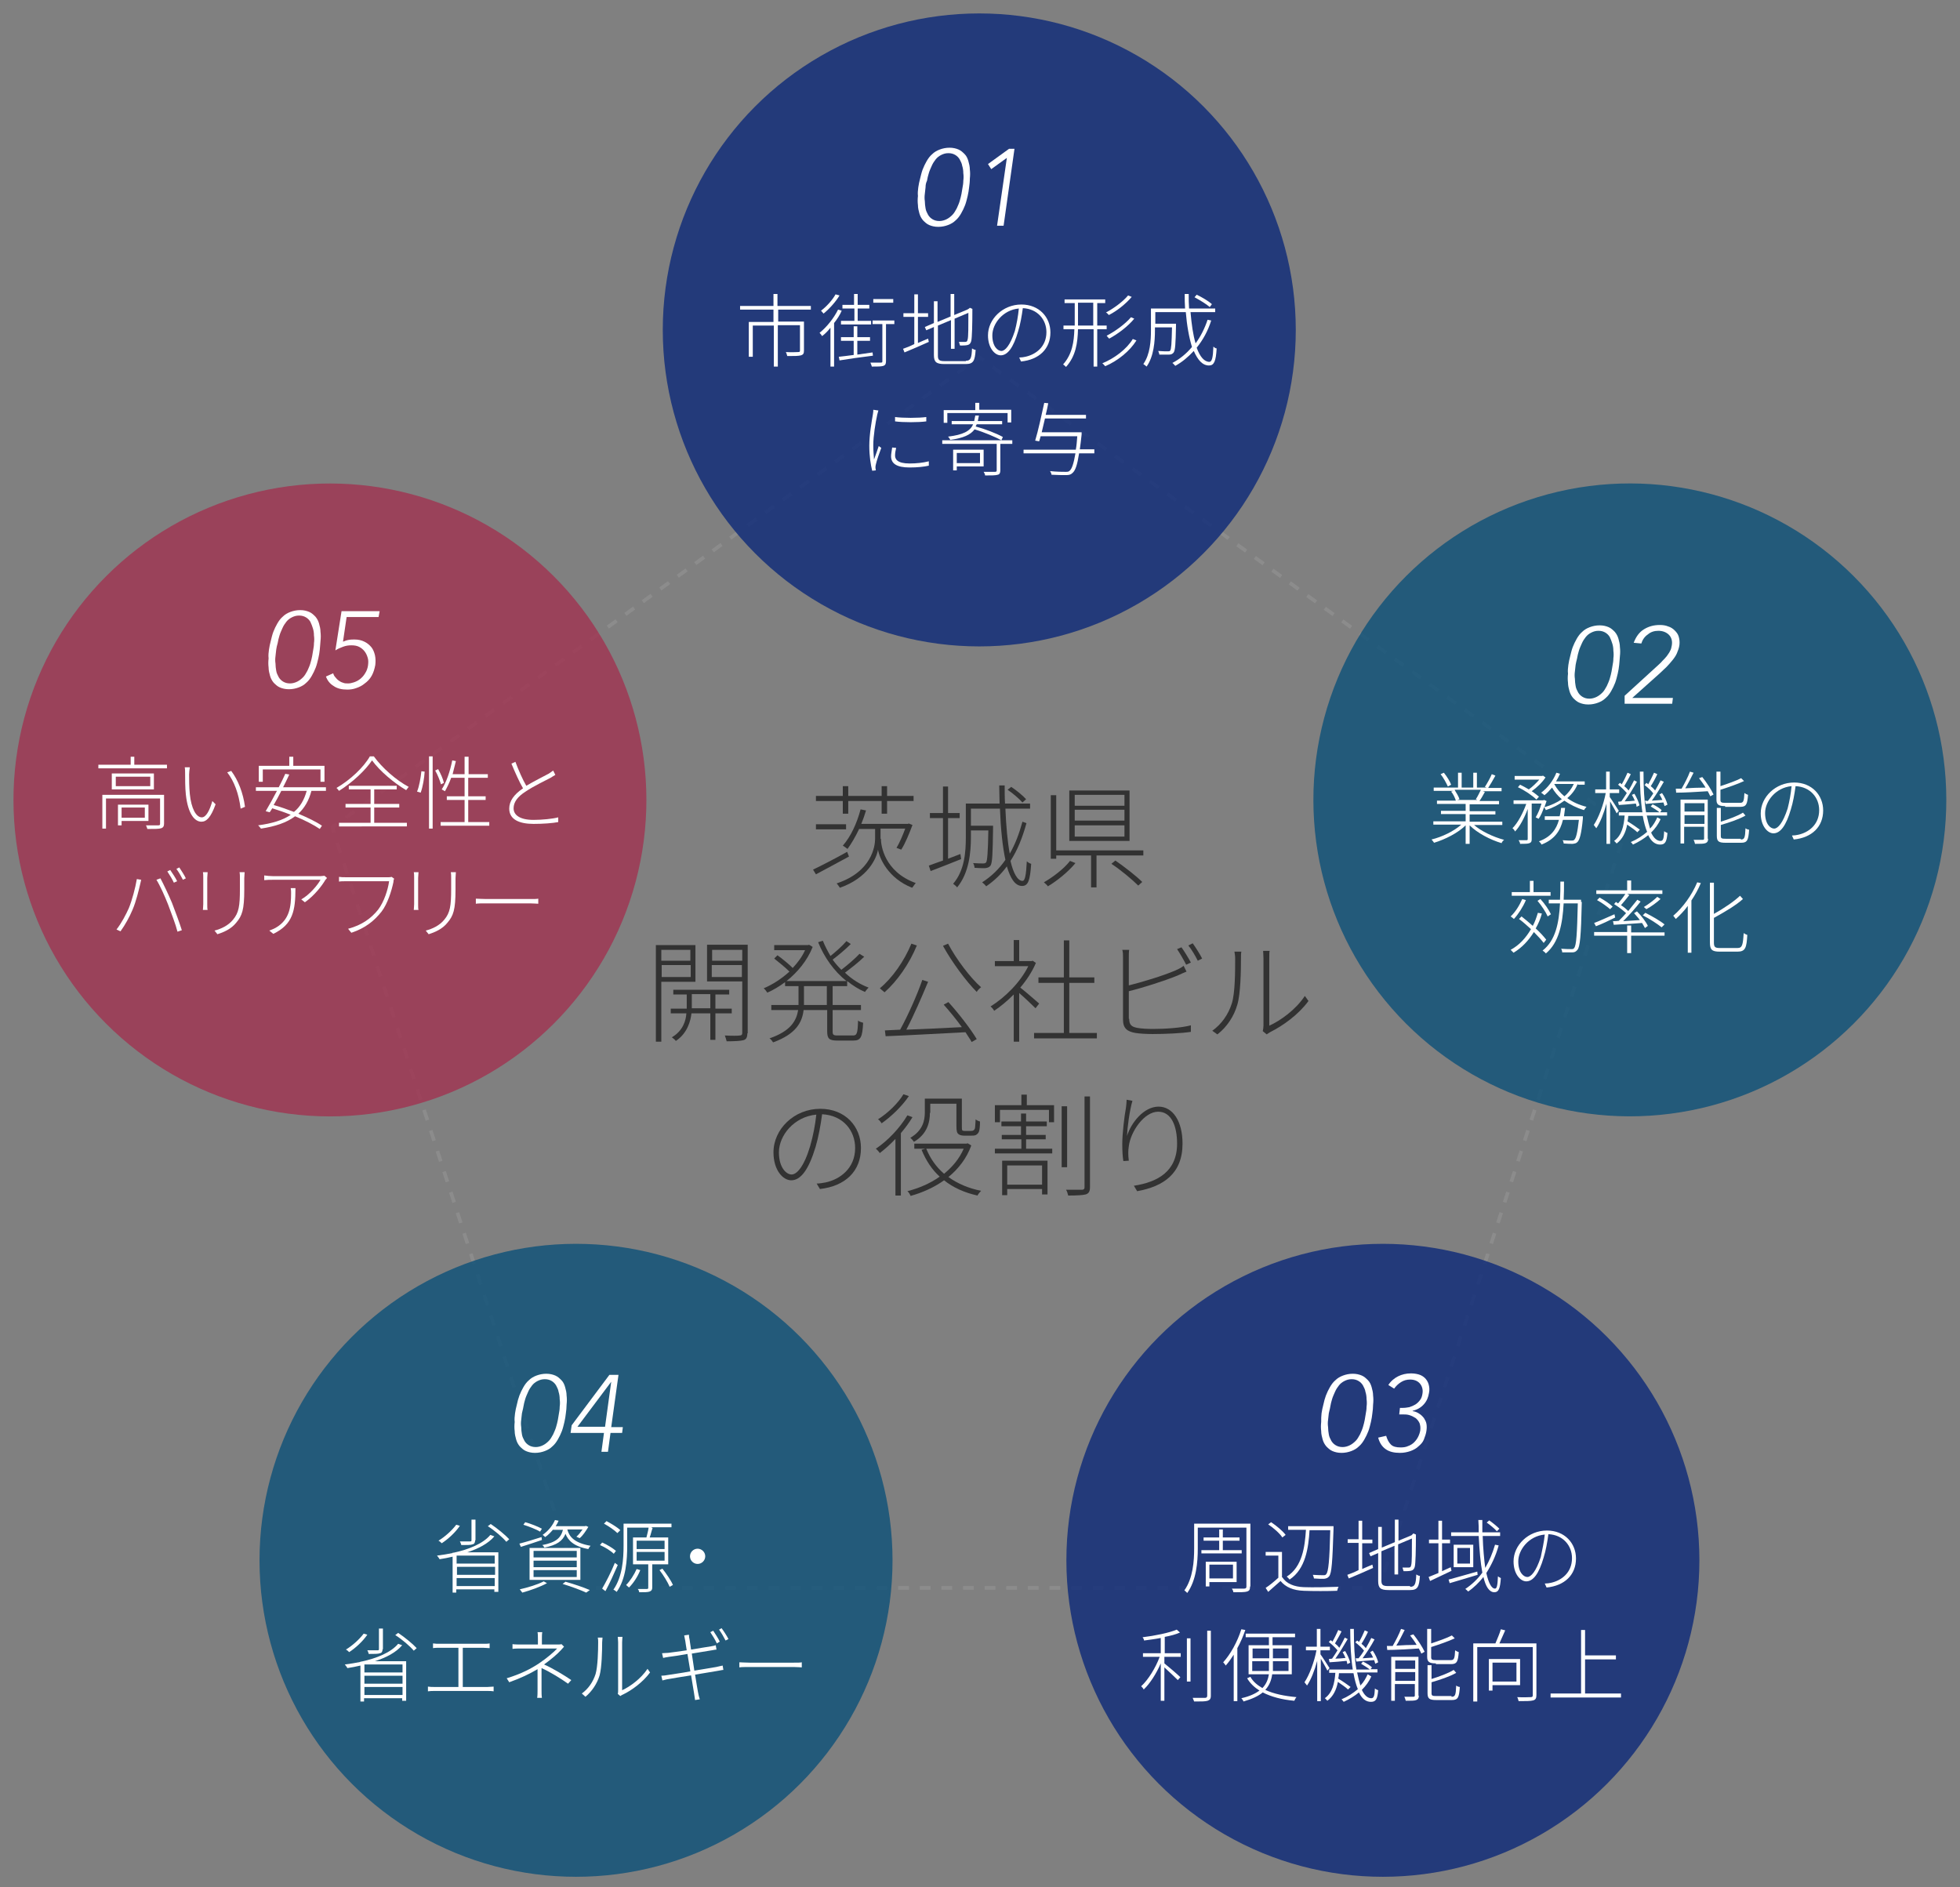 <?xml version="1.0" encoding="utf-8"?>
<!-- Generator: Adobe Illustrator 26.5.0, SVG Export Plug-In . SVG Version: 6.00 Build 0)  -->
<svg version="1.1" id="_レイヤー_2" xmlns="http://www.w3.org/2000/svg" xmlns:xlink="http://www.w3.org/1999/xlink" x="0px"
	 y="0px" viewBox="0 0 540 520" style="enable-background:new 0 0 540 520;" xml:space="preserve">
<rect x="0" y="0" width="540" height="520" fill="#808080" stroke="none"/>
<style type="text/css">
	.st0{opacity:0;}
	.st1{fill:#FFFFFF;}
	.st2{fill:none;stroke:#8C8C8C;stroke-miterlimit:10;}
	.st3{fill:none;stroke:#8C8C8C;stroke-miterlimit:10;stroke-dasharray:2.977,2.977;}
	.st4{opacity:0.8;fill:#A03250;}
	.st5{opacity:0.8;fill:#0C5078;}
	.st6{opacity:0.8;fill:#0C2878;}
	.st7{fill:#323232;}
</style>
<g>
	<g class="st0">
		<rect y="0.4" class="st1" width="540" height="520"/>
	</g>
	<g>
		<g>
			<polyline class="st2" points="271,99.3 269.8,98.4 268.6,99.3 			"/>
			<line class="st3" x1="266.2" y1="101" x2="94" y2="226.2"/>
			<polyline class="st2" points="92.8,227 91.6,227.9 92,229.4 			"/>
			<line class="st3" x1="92.9" y1="232.2" x2="158.7" y2="434.6"/>
			<polyline class="st2" points="159.2,436.1 159.6,437.5 161.1,437.5 			"/>
			<line class="st3" x1="164.1" y1="437.5" x2="377" y2="437.5"/>
			<polyline class="st2" points="378.5,437.5 380,437.5 380.5,436.1 			"/>
			<line class="st3" x1="381.4" y1="433.2" x2="447.2" y2="230.8"/>
			<polyline class="st2" points="447.6,229.4 448.1,227.9 446.9,227 			"/>
			<line class="st3" x1="444.5" y1="225.3" x2="272.2" y2="100.2"/>
		</g>
	</g>
	
		<ellipse transform="matrix(0.707 -0.707 0.707 0.707 -129.188 128.848)" class="st4" cx="90.9" cy="220.4" rx="87.2" ry="87.2"/>
	<circle class="st5" cx="158.7" cy="429.9" r="87.2"/>
	<circle class="st6" cx="381" cy="429.9" r="87.2"/>
	
		<ellipse transform="matrix(0.707 -0.707 0.707 0.707 -24.296 382.078)" class="st5" cx="449.1" cy="220.4" rx="87.2" ry="87.2"/>
	<circle class="st6" cx="269.8" cy="90.9" r="87.2"/>
	<g>
		<path class="st1" d="M46,210.7v1H27.1v-1H36v-2.2H37v2.2H46z M45.2,226.9c0,0.7-0.2,1.1-0.8,1.3c-0.6,0.2-1.8,0.2-3.8,0.2
			c-0.1-0.3-0.2-0.7-0.4-1c1.7,0,3,0,3.4,0c0.4,0,0.5-0.1,0.5-0.4V220H29.2v8.3h-1v-9.3h17V226.9z M42.4,213.1v4.4H30.8v-4.4H42.4z
			 M41.4,214h-9.5v2.6h9.5V214z M33.5,226.2v1.2h-1v-5.7h8.4v4.5H33.5z M33.5,222.5v2.8h6.4v-2.8H33.5z"/>
		<path class="st1" d="M52.1,213.4c0,1.3,0,3.5,0.2,5.4c0.4,3.9,1.7,6.4,3.3,6.4c1.2,0,2.2-2,2.9-4.5l0.9,0.9
			c-1.3,3.6-2.5,4.8-3.9,4.8c-1.8,0-3.7-2-4.3-7.5c-0.2-1.8-0.2-4.5-0.2-5.7c0-0.5,0-1.3-0.1-1.8l1.4,0
			C52.2,212,52.1,212.9,52.1,213.4z M67.5,222.3l-1.2,0.5c-0.5-4.1-1.8-7.6-3.7-10l1.1-0.4C65.6,214.9,67,218.5,67.5,222.3z"/>
		<path class="st1" d="M85.8,217.9c-0.7,2.7-1.9,4.7-3.6,6.3c2.6,1.1,4.9,2.2,6.5,3.3l-0.6,0.9c-1.6-1.1-4.1-2.4-6.8-3.5
			c-2.4,1.8-5.5,2.8-9.4,3.4c-0.2-0.2-0.5-0.7-0.8-0.9c3.8-0.5,6.8-1.4,9-2.9c-1.7-0.7-3.5-1.3-5.1-1.8c-0.2,0.4-0.5,0.8-0.7,1.1
			l-1.1-0.3c0.9-1.5,2-3.5,3.1-5.6h-5.8v-1h6.3c0.7-1.3,1.3-2.6,1.8-3.7l1.1,0.2c-0.5,1.1-1.1,2.3-1.7,3.5h11.8v1H85.8z M72.4,215.4
			h-1.1v-4.4h8.4v-2.5h1.1v2.5h8.6v4.4h-1.1v-3.4H72.4V215.4z M77.5,217.9c-0.7,1.4-1.4,2.7-2.1,3.9c1.8,0.5,3.7,1.2,5.6,1.9
			c1.7-1.4,2.8-3.3,3.5-5.8H77.5z"/>
		<path class="st1" d="M103,208.4c2.3,3.2,6.2,6.6,9.6,8.4c-0.2,0.3-0.5,0.6-0.7,0.9c-3.4-2-7.3-5.3-9.4-8.2
			c-1.8,2.7-5.4,6.1-9.1,8.4c-0.2-0.2-0.4-0.6-0.7-0.8c3.8-2.2,7.5-5.7,9.2-8.7H103z M103.2,226.7h8.9v1H93.4v-1h8.7v-4.2h-6.9v-1
			h6.9v-4h-6v-1h13.2v1h-6.2v4h6.9v1h-6.9V226.7z"/>
		<path class="st1" d="M114.9,218.1c0.6-1.4,1-3.8,1.2-5.6l0.9,0.1c-0.1,1.7-0.5,4.2-1.1,5.8L114.9,218.1z M118.2,208.4h1v19.9h-1
			V208.4z M121.5,216.1c-0.3-1-0.9-2.6-1.6-3.8l0.8-0.4c0.7,1.2,1.4,2.8,1.6,3.8L121.5,216.1z M134.8,226.5v1h-13.4v-1h6.6v-6.1
			h-4.9v-1h4.9v-5.1h-3.7c-0.5,1.4-1.1,2.6-1.7,3.7c-0.2-0.1-0.7-0.4-0.9-0.5c1.3-2,2.3-5,2.9-8l1,0.2c-0.3,1.2-0.6,2.4-0.9,3.6h3.3
			v-4.8h1.1v4.8h5.3v1H129v5.1h4.8v1H129v6.1H134.8z"/>
		<path class="st1" d="M153,213.5c-0.4,0.2-0.8,0.5-1.3,0.8c-1.5,0.8-4.7,2.3-6.9,3.8c-2.2,1.4-3.3,2.9-3.3,4.6
			c0,1.9,1.8,3.2,5.5,3.2c2.4,0,5.3-0.3,6.8-0.7v1.3c-1.5,0.3-4.1,0.5-6.8,0.5c-3.9,0-6.7-1.2-6.7-4.2c0-2.1,1.3-3.9,3.8-5.6
			c-1-1.7-2.2-4.4-3.2-6.8l1.1-0.5c0.9,2.4,2,4.9,3,6.6c2.2-1.3,4.8-2.6,6.1-3.3c0.5-0.3,0.9-0.6,1.3-0.9L153,213.5z"/>
		<path class="st1" d="M37.7,242.2l1.2,0.2c-0.1,0.4-0.2,0.8-0.3,1.3c-0.3,1.3-1.1,4.7-2.1,7c-0.8,1.9-2,4.1-3.3,5.9l-1.1-0.5
			c1.4-1.8,2.6-4.1,3.4-5.9C36.4,248,37.3,244.6,37.7,242.2z M43.1,242.4l1.1-0.4c0.8,1.5,2.2,4.4,3.2,6.8c0.9,2.3,2.1,5.6,2.7,7.5
			l-1.2,0.4c-0.5-2-1.7-5.1-2.6-7.5C45.4,246.9,44.1,244,43.1,242.4z M48.8,242.8l-0.9,0.4c-0.4-0.9-1.2-2.2-1.8-3.1l0.8-0.4
			C47.5,240.6,48.4,241.9,48.8,242.8z M51.2,242l-0.8,0.4c-0.5-1-1.2-2.2-1.8-3l0.8-0.4C49.9,239.8,50.8,241.1,51.2,242z"/>
		<path class="st1" d="M57.2,240.4c0,0.4-0.1,1.1-0.1,1.5v7.3c0,0.6,0,1.2,0.1,1.5h-1.3c0-0.3,0.1-0.9,0.1-1.6v-7.3
			c0-0.4,0-1.1-0.1-1.5H57.2z M67.4,240.3c0,0.5-0.1,1.1-0.1,1.7v3.1c0,5.6-0.6,7.2-2.2,9.1c-1.4,1.8-3.6,2.7-5.2,3.2l-0.8-1
			c1.9-0.5,3.8-1.4,5.1-3c1.6-1.9,1.9-3.8,1.9-8.4V242c0-0.6,0-1.2-0.1-1.7H67.4z"/>
		<path class="st1" d="M90.1,241.9c-0.2,0.2-0.3,0.4-0.5,0.6c-0.8,1.4-2.9,4.2-5.6,6.1l-1-0.8c2.2-1.2,4.5-3.9,5.3-5.4H75.2
			c-0.8,0-1.6,0-2.4,0.1v-1.3c0.7,0.1,1.6,0.2,2.4,0.2h13.1c0.3,0,0.9-0.1,1.1-0.1L90.1,241.9z M81.4,244.7c0,6.2-0.7,10-6.1,12.6
			l-1.1-0.9c0.5-0.2,1.3-0.5,1.8-0.8c3.8-2.2,4.2-5.8,4.2-9.5c0-0.4,0-0.9-0.1-1.4H81.4z"/>
		<path class="st1" d="M108.6,242.1c-0.1,0.2-0.2,0.4-0.2,0.9c-0.5,2.4-1.6,6-3.3,8.2c-2,2.5-4.4,4.5-8.3,5.8l-0.9-1.1
			c3.8-1,6.4-2.9,8.3-5.3c1.6-2.1,2.7-5.5,3-7.8H95.3c-0.8,0-1.4,0-1.9,0.1v-1.3c0.6,0.1,1.2,0.1,2,0.1h11.6c0.3,0,0.5,0,0.9-0.1
			L108.6,242.1z"/>
		<path class="st1" d="M115.3,240.4c0,0.4-0.1,1.1-0.1,1.5v7.3c0,0.6,0,1.2,0.1,1.5H114c0-0.3,0.1-0.9,0.1-1.6v-7.3
			c0-0.4,0-1.1-0.1-1.5H115.3z M125.6,240.3c0,0.5-0.1,1.1-0.1,1.7v3.1c0,5.6-0.6,7.2-2.2,9.1c-1.4,1.8-3.6,2.7-5.2,3.2l-0.8-1
			c1.9-0.5,3.8-1.4,5.1-3c1.6-1.9,1.9-3.8,1.9-8.4V242c0-0.6,0-1.2-0.1-1.7H125.6z"/>
		<path class="st1" d="M131.1,247.6c0.6,0,1.5,0.1,2.8,0.1h12.2c1.1,0,1.8,0,2.2-0.1v1.4c-0.4,0-1.2-0.1-2.2-0.1h-12.2
			c-1.2,0-2.2,0-2.8,0.1V247.6z"/>
	</g>
	<g>
		<path class="st1" d="M136.2,423.3c-1.7,2-4.4,3.4-7.5,4.4h8.6v10.9h-1.1v-0.7h-10.5v0.9h-1v-9.9c-1.2,0.3-2.4,0.5-3.6,0.7
			c-0.1-0.3-0.5-0.7-0.7-1c1.5-0.2,2.9-0.4,4.3-0.7v-0.1h0.3c4.2-0.9,8.1-2.5,10.1-4.9L136.2,423.3z M126.7,420.4
			c-1.3,1.9-3.3,3.7-5,4.8c-0.2-0.2-0.6-0.6-0.9-0.7c1.8-1.1,3.7-2.8,4.9-4.4L126.7,420.4z M136.3,428.6h-10.5v2.2h10.5V428.6z
			 M125.9,433.9h10.5v-2.2h-10.5V433.9z M136.3,437v-2.2h-10.5v2.2H136.3z M130.9,424.4c0,0.6-0.2,1-0.7,1.1
			c-0.5,0.2-1.5,0.2-3.1,0.2c-0.1-0.3-0.2-0.7-0.4-1c1.4,0,2.4,0,2.8,0c0.4,0,0.4-0.1,0.4-0.4v-5.6h1.1V424.4z M135.2,419.9
			c1.8,1.2,4,3,5.1,4.2l-0.8,0.7c-1-1.2-3.2-3.1-5.1-4.3L135.2,419.9z"/>
		<path class="st1" d="M149.3,424.3c-2,0.7-4.2,1.4-5.8,1.9l-0.4-0.9c1.6-0.4,3.9-1.1,6.1-1.8L149.3,424.3z M150.7,436.2
			c-1.8,1-4.6,2-6.8,2.6c-0.2-0.2-0.5-0.7-0.7-0.9c2.2-0.5,4.9-1.3,6.6-2.2L150.7,436.2z M148.8,422c-1-0.6-3-1.4-4.6-1.9l0.5-0.7
			c1.5,0.4,3.5,1.2,4.6,1.8L148.8,422z M145.9,426.5h14v8.8h-14V426.5z M147,429.1h11.9v-1.8H147V429.1z M147,431.8h11.9V430H147
			V431.8z M147,434.5h11.9v-1.9H147V434.5z M152.4,421.4c-0.6,0.7-1.3,1.5-2.2,2.1c-0.2-0.2-0.5-0.5-0.7-0.6
			c1.7-1.2,2.8-2.7,3.4-4.1l1,0.2c-0.2,0.5-0.5,1-0.8,1.5h8.1l0.2-0.1l0.7,0.3c-0.7,1.1-1.5,2.4-2.4,3.1l-0.9-0.4
			c0.6-0.5,1.2-1.3,1.7-2h-4.2c0.5,1.9,1.8,3.7,6.4,4.5c-0.2,0.2-0.5,0.6-0.6,0.9c-4-0.7-5.6-2.4-6.3-4.2c-0.8,2-2.4,3.1-5.8,3.8
			c-0.1-0.2-0.4-0.6-0.6-0.7c3.7-0.7,5.1-1.9,5.7-4.2H152.4z M155.8,435.8c2.5,0.7,5.1,1.6,6.7,2.3l-1,0.7c-1.5-0.7-3.9-1.6-6.5-2.4
			L155.8,435.8z"/>
		<path class="st1" d="M169.1,428.1c-0.8-0.8-2.4-1.8-3.8-2.4l0.6-0.7c1.4,0.6,3,1.6,3.8,2.3L169.1,428.1z M170.2,431.2
			c-1,2.3-2.3,5.2-3.4,7.2l-0.9-0.7c1-1.7,2.5-4.6,3.5-7.1L170.2,431.2z M170.1,422.4c-0.8-0.8-2.4-1.9-3.7-2.6l0.7-0.7
			c1.3,0.7,3,1.7,3.8,2.5L170.1,422.4z M179.7,430.9v6.5c0,0.6-0.2,0.9-0.7,1.1c-0.5,0.2-1.4,0.2-2.9,0.2c0-0.3-0.2-0.7-0.4-0.9
			c1.2,0,2.2,0,2.5,0c0.3,0,0.4-0.1,0.4-0.3v-6.5h-4.2v-7.4h3.7c0.2-0.8,0.5-1.9,0.6-2.7h-5.9v5c0,3.8-0.3,9.1-2.9,12.7
			c-0.2-0.2-0.6-0.5-0.9-0.6c2.5-3.6,2.8-8.5,2.8-12.2v-6H185v1h-5.6l0.4,0.2c-0.3,0.8-0.5,1.8-0.8,2.6h5.1v7.4H179.7z M176.4,432.6
			c-0.7,1.8-1.9,3.6-3.1,4.8c-0.2-0.2-0.6-0.5-0.8-0.7c1.1-1.1,2.2-2.8,2.9-4.4L176.4,432.6z M175.4,426.8h7.7v-2.3h-7.7V426.8z
			 M175.4,430h7.7v-2.4h-7.7V430z M182.5,432.2c1.1,1.4,2.4,3.3,2.9,4.5l-0.9,0.5c-0.5-1.2-1.7-3.2-2.8-4.6L182.5,432.2z"/>
		<path class="st1" d="M192.2,426.7c1.1,0,2.1,0.9,2.1,2.1c0,1.1-0.9,2.1-2.1,2.1c-1.1,0-2.1-0.9-2.1-2.1
			C190.1,427.6,191.1,426.7,192.2,426.7z"/>
		<path class="st1" d="M110.8,453.3c-1.7,2-4.4,3.4-7.5,4.4h8.6v10.9h-1.1v-0.7h-10.5v0.9h-1v-9.9c-1.2,0.3-2.4,0.5-3.6,0.7
			c-0.1-0.3-0.5-0.7-0.7-1c1.5-0.2,2.9-0.4,4.3-0.7v-0.1h0.3c4.2-0.9,8.1-2.5,10.1-4.9L110.8,453.3z M101.2,450.4
			c-1.3,1.9-3.3,3.7-5,4.8c-0.2-0.2-0.6-0.6-0.9-0.7c1.8-1.1,3.7-2.8,4.9-4.4L101.2,450.4z M110.9,458.6h-10.5v2.2h10.5V458.6z
			 M100.4,463.9h10.5v-2.2h-10.5V463.9z M110.9,467v-2.2h-10.5v2.2H110.9z M105.4,454.4c0,0.6-0.2,1-0.7,1.1
			c-0.5,0.2-1.5,0.2-3.1,0.2c-0.1-0.3-0.2-0.7-0.4-1c1.4,0,2.4,0,2.8,0c0.4,0,0.4-0.1,0.4-0.4v-5.6h1.1V454.4z M109.7,449.9
			c1.8,1.2,4,3,5.1,4.2l-0.8,0.7c-1-1.2-3.2-3.1-5.1-4.3L109.7,449.9z"/>
		<path class="st1" d="M134.3,464.8c0.6,0,1.1-0.1,1.7-0.1v1.3c-0.6-0.1-1.3-0.1-1.7-0.1h-14.6c-0.6,0-1.2,0-1.8,0.1v-1.3
			c0.6,0.1,1.2,0.1,1.8,0.1h6.6V454h-5.3c-0.3,0-1.2,0-1.7,0.1v-1.3c0.6,0.1,1.3,0.1,1.7,0.1h12.1c0.7,0,1.3,0,1.8-0.1v1.3
			c-0.5,0-1.2-0.1-1.8-0.1h-5.6v10.8H134.3z"/>
		<path class="st1" d="M156.5,463.9c-1.8-1.3-5-3.3-7.3-4.3v6c0,0.7,0,1.5,0.1,2.2h-1.3c0.1-0.7,0.1-1.5,0.1-2.2v-5.7
			c-2.2,1.3-4.7,2.5-7.8,3.6l-0.7-1.1c4-1.2,6.8-2.7,8.9-4.1c2.1-1.4,4.2-3.2,5-4.1h-9.7c-0.7,0-1.9,0-2.6,0.1V453
			c0.6,0.1,1.8,0.1,2.6,0.1h4.4v-1.5c0-0.5,0-1.4-0.1-1.9h1.3c-0.1,0.5-0.1,1.3-0.1,1.9v1.5h4.3c0.4,0,0.8,0,1.1-0.1l0.7,0.7
			c-0.3,0.3-0.6,0.7-0.9,1c-1,1.1-2.8,2.6-4.6,3.9c2.3,1,5.6,3,7.5,4.3L156.5,463.9z"/>
		<path class="st1" d="M160.3,466.6c1.8-1.3,3.1-3.2,3.8-5.4c0.6-2.1,0.7-6.4,0.7-8.7c0-0.5,0-0.9-0.1-1.3h1.3
			c0,0.4-0.1,0.8-0.1,1.3c0,2.3-0.1,6.9-0.7,9.1c-0.7,2.3-2.1,4.4-3.9,5.9L160.3,466.6z M170.2,466.7c0.1-0.3,0.1-0.7,0.1-1v-13.2
			c0-0.7-0.1-1.2-0.1-1.5h1.3c0,0.2-0.1,0.7-0.1,1.5v13.2c2.2-1,5.2-3.2,7-5.9l0.7,1c-2,2.7-5,4.9-7.5,6.1c-0.3,0.1-0.5,0.3-0.7,0.4
			L170.2,466.7z"/>
		<path class="st1" d="M191.3,460.3c2.4-0.4,4.8-0.8,6-1c0.8-0.2,1.4-0.3,1.8-0.4l0.2,1.2c-0.4,0-1,0.2-1.8,0.3l-6,1
			c0.4,2.4,0.7,4.4,0.8,4.8c0.1,0.6,0.3,1.4,0.5,2l-1.3,0.2c-0.1-0.7-0.2-1.3-0.3-2l-0.8-4.8c-2.6,0.4-5,0.8-6.1,1
			c-0.8,0.1-1.3,0.3-1.8,0.4l-0.3-1.3c0.5,0,1.3-0.1,1.8-0.2c1.1-0.2,3.6-0.5,6.2-1l-0.8-4.8c-2.2,0.4-4.2,0.7-5.1,0.8
			c-0.7,0.1-1.2,0.2-1.6,0.3l-0.3-1.3c0.5,0,1-0.1,1.7-0.1c0.9-0.1,3-0.4,5.1-0.7c-0.2-1.4-0.4-2.4-0.4-2.6c-0.1-0.5-0.2-1-0.3-1.5
			l1.3-0.2c0,0.4,0.1,1,0.2,1.4c0,0.2,0.2,1.2,0.4,2.7c2.2-0.4,4.4-0.7,5.5-0.9c0.6-0.1,1-0.2,1.3-0.3l0.2,1.2
			c-0.2,0-0.8,0.1-1.3,0.2l-5.5,0.9L191.3,460.3z M197.5,452.8c-0.4-0.9-1.2-2.2-1.8-3.1l0.8-0.4c0.5,0.8,1.4,2.1,1.8,3L197.5,452.8
			z M198.8,448.6c0.6,0.8,1.5,2.2,1.9,3l-0.8,0.4c-0.5-1-1.2-2.2-1.8-3L198.8,448.6z"/>
		<path class="st1" d="M203.7,458c0.6,0,1.5,0.1,2.8,0.1h12.2c1.1,0,1.8,0,2.2-0.1v1.4c-0.4,0-1.2-0.1-2.2-0.1h-12.2
			c-1.2,0-2.2,0-2.8,0.1V458z"/>
	</g>
	<g>
		<path class="st1" d="M344.4,437.1c0,0.9-0.2,1.2-0.8,1.4c-0.6,0.2-1.8,0.2-3.8,0.2c0-0.3-0.2-0.7-0.4-1c1.6,0,3,0,3.4,0
			c0.4,0,0.6-0.2,0.6-0.5v-16.3h-13.4v5.8c0,3.7-0.4,8.7-2.9,12.2c-0.2-0.2-0.6-0.6-0.8-0.7c2.4-3.4,2.7-8.1,2.7-11.6v-6.8h15.5
			V437.1z M335.9,427.1v-2.6h-4.3v-0.9h4.3v-2.2h1v2.2h4.6v0.9h-4.6v2.6h5.2v0.9h-11.1v-0.9H335.9z M333.2,435.8v1.3h-1v-6.8h8.5
			v5.6H333.2z M333.2,431.1v3.8h6.5v-3.8H333.2z"/>
		<path class="st1" d="M353.3,434.6c1.1,1.7,3.2,2.6,5.9,2.7c2.3,0.1,7.2,0,9.6-0.1c-0.2,0.3-0.3,0.7-0.4,1.1
			c-2.3,0.1-6.9,0.1-9.2,0c-2.9-0.1-5-1-6.4-2.7c-1.1,1-2.3,2-3.4,3l-0.7-1.1c1.1-0.7,2.4-1.8,3.5-2.8v-6.1h-3.5v-1h4.5V434.6z
			 M353.3,423.6c-0.7-1.1-2.4-2.6-3.9-3.6l0.8-0.6c1.5,1,3.2,2.4,4,3.5L353.3,423.6z M360.8,421.5c-0.3,5-1.1,10.8-5.5,13.7
			c-0.2-0.2-0.5-0.6-0.8-0.8c4.3-2.7,5-8.2,5.3-12.9h-4.9v-1h12.5v0.7c-0.3,9.2-0.5,12.2-1.2,13.1c-0.4,0.5-0.8,0.6-1.4,0.7
			c-0.6,0-1.8,0-2.8-0.1c0-0.3-0.2-0.7-0.3-1c1.3,0.1,2.4,0.1,2.9,0.1c0.4,0,0.6,0,0.8-0.3c0.6-0.7,0.9-3.7,1.1-12.1H360.8z"/>
		<path class="st1" d="M375.3,432.3c0.9-0.4,1.8-0.8,2.8-1.2l0.2,0.9c-2.4,1.1-4.8,2.1-6.7,2.9l-0.4-1c0.9-0.3,1.9-0.7,3.1-1.3v-7.5
			h-3v-1h3V419h1v5.2h2.8v1h-2.8V432.3z M388.5,437.2c1.3,0,1.6-0.7,1.7-3.4c0.3,0.2,0.7,0.4,1,0.4c-0.2,3-0.6,3.9-2.7,3.9h-5.9
			c-2.2,0-2.9-0.5-2.9-2.5v-7.7l-2.1,0.9l-0.4-0.9l2.5-1.1v-6.1h1v5.7l3.6-1.5v-6.2h1v5.8l3.6-1.5l0.3-0.3l0.2-0.2l0.7,0.3l0,0.2
			c0,4.1-0.1,7.8-0.3,8.6c-0.2,0.8-0.6,1.1-1.2,1.2c-0.5,0.1-1.4,0.1-1.9,0.1c-0.1-0.3-0.2-0.7-0.3-1c0.6,0,1.5,0,1.7,0
			c0.4,0,0.6-0.1,0.7-0.7c0.2-0.6,0.2-3.7,0.2-7.3l-3.8,1.6v8.3h-1v-7.9l-3.6,1.5v8.1c0,1.1,0.3,1.5,1.8,1.5H388.5z"/>
		<path class="st1" d="M399.9,432.8c-2.1,1-4.2,2-5.9,2.8l-0.4-1.1c0.7-0.3,1.7-0.7,2.7-1.1v-8.2h-2.6v-1h2.6V419h1v5.2h2.2v1h-2.2
			v7.7c0.8-0.4,1.6-0.7,2.4-1.1L399.9,432.8z M407.1,433.9c-2.7,0.8-5.6,1.7-7.7,2.3l-0.3-1c2-0.5,5-1.4,7.9-2.2L407.1,433.9z
			 M412.9,425.8c-0.8,2.9-2,5.4-3.4,7.6c0.6,2.7,1.4,4.3,2.4,4.3c0.5,0,0.7-0.9,0.8-3.4c0.2,0.2,0.6,0.4,0.8,0.5
			c-0.2,2.9-0.6,3.9-1.8,3.9c-1.4,0-2.4-1.6-3-4.2c-1.2,1.5-2.6,2.9-4.2,4c-0.2-0.2-0.6-0.6-0.8-0.7c1.8-1.2,3.4-2.7,4.7-4.5
			c-0.5-2.7-0.8-6.1-1-10.1h-7.6v-1h7.6c0-1.1,0-2.2-0.1-3.4h1.1c0,1.2,0,2.3,0,3.4h4.9v1h-4.8c0.1,3.5,0.4,6.5,0.7,8.8
			c1.1-1.9,2-4,2.7-6.4L412.9,425.8z M405.9,425.6v6.2h-5.4v-6.2H405.9z M405,426.5h-3.5v4.3h3.5V426.5z M412.4,421.9
			c-0.6-0.7-1.8-1.7-2.8-2.4l0.7-0.6c1,0.7,2.2,1.7,2.8,2.3L412.4,421.9z"/>
		<path class="st1" d="M425.6,436.3c0.6,0,1.3-0.1,1.7-0.2c2.8-0.6,5.8-2.7,5.8-6.8c0-3.4-2.4-6.4-6.5-6.6c-0.3,2.2-0.7,4.5-1.3,6.4
			c-1.3,4.5-2.9,6.6-4.8,6.6c-1.6,0-3.5-2-3.5-5.5c0-4.5,4.1-8.5,9.2-8.5c4.9,0,8,3.5,8,7.7c0,4.5-3.1,7.5-8.1,8L425.6,436.3z
			 M425.6,422.8c-4.4,0.4-7.3,4.2-7.3,7.4c0,3.1,1.5,4.3,2.5,4.3c1,0,2.4-1.5,3.7-5.5C424.9,427,425.4,424.9,425.6,422.8z"/>
		<path class="st1" d="M320.8,455.5h4.5v1h-4.5v1.8c0.9,0.7,3.7,3.1,4.4,3.8l-0.7,0.8c-0.7-0.7-2.5-2.4-3.7-3.5v9.2h-1v-10.3
			c-1.2,2.8-3,5.6-4.7,7.2c-0.1-0.3-0.5-0.7-0.7-0.9c1.9-1.7,4-5.1,5.1-8.1h-4.6v-1h4.9v-4.2c-1.5,0.3-3.2,0.5-4.6,0.7
			c0-0.3-0.2-0.6-0.4-0.9c3.3-0.4,7.3-1.2,9.4-2.1l0.9,0.8c-1.1,0.5-2.6,0.9-4.2,1.2V455.5z M327,451.4h1v11.9h-1V451.4z
			 M333.6,449.3v17.9c0,0.9-0.3,1.2-0.9,1.4c-0.6,0.2-1.7,0.2-3.7,0.2c-0.1-0.3-0.3-0.7-0.4-1c1.6,0,3,0,3.4,0
			c0.4,0,0.6-0.2,0.6-0.6v-17.9H333.6z"/>
		<path class="st1" d="M343.1,449.1c-0.6,1.7-1.3,3.4-2.2,5v14.6h-1v-12.8c-0.7,1.1-1.4,2.1-2.2,3c-0.1-0.2-0.5-0.7-0.7-0.9
			c2-2.2,3.9-5.6,5-9.1L343.1,449.1z M350.5,461.3c-0.2,1.5-0.7,3-1.9,4.3c2.3,1.1,5.3,1.7,8.6,2c-0.2,0.2-0.5,0.7-0.6,1
			c-3.4-0.3-6.4-1.1-8.7-2.3c-1.2,1-2.9,1.8-5.3,2.5c-0.1-0.3-0.4-0.7-0.6-0.9c2.3-0.5,3.9-1.3,5-2.1c-1.4-0.9-2.6-2-3.4-3.4
			l0.9-0.4c0.7,1.3,1.9,2.3,3.3,3.1c1.1-1.1,1.6-2.5,1.8-3.8H344v-8h5.6v-2.2h-6.4v-1h13.6v1h-6.2v2.2h5.3v8H350.5z M345.1,456.9
			h4.6v-2.7h-4.6V456.9z M349.6,460.4c0-0.5,0-0.9,0-1.4v-1.3h-4.6v2.7H349.6z M355,457.7h-4.3v1.3c0,0.5,0,0.9,0,1.4h4.3V457.7z
			 M350.7,454.2v2.7h4.3v-2.7H350.7z"/>
		<path class="st1" d="M365.7,460.3c-0.3-0.7-1.2-2.2-1.8-3.3v11.7h-1v-11.1c-0.7,2.6-1.7,5.2-2.8,6.8c-0.2-0.3-0.5-0.6-0.7-0.9
			c1.3-1.9,2.7-5.6,3.3-8.8h-2.9v-1h3v-4.9h1v4.9h2.6v1h-2.6v1.1c0.6,0.8,2.1,3.2,2.5,3.8L365.7,460.3z M377.8,461.9
			c-0.6,1.4-1.5,2.6-2.6,3.7c0.7,1.5,1.6,2.3,2.6,2.3c0.7,0,0.9-0.6,1-2.7c0.2,0.2,0.6,0.4,0.9,0.5c-0.2,2.4-0.6,3.2-2,3.2
			c-1.4,0-2.5-0.9-3.3-2.6c-1.2,1-2.7,1.9-4.2,2.6c-0.1-0.2-0.4-0.5-0.6-0.7c1.7-0.7,3.2-1.7,4.5-2.8c-0.5-1.2-0.9-2.7-1.2-4.4h-4
			c0,0.5-0.1,1-0.2,1.5c1.2,0.7,2.6,1.7,3.4,2.3l-0.7,0.7c-0.6-0.6-1.8-1.4-2.8-2.1c-0.4,2.2-1.3,4-2.9,5.2
			c-0.2-0.2-0.5-0.6-0.7-0.7c2.1-1.5,2.7-4.1,2.9-7h-1.7V460h6.5c-0.5-3.1-0.7-7-0.7-11.2h1c0,4.4,0.2,8.2,0.7,11.2h3.7
			c-0.6-0.5-1.6-1.1-2.4-1.6l0.5-0.6c0.9,0.4,2,1.1,2.5,1.6l-0.4,0.5h1.9v0.9h-5.6c0.3,1.4,0.6,2.6,0.9,3.6c0.9-0.9,1.5-2,2-3.1
			L377.8,461.9z M367,457c0.5-0.7,1-1.5,1.5-2.3c-0.6-0.7-1.5-1.6-2.4-2.3l0.5-0.5c0.2,0.1,0.3,0.2,0.5,0.4c0.6-1,1.2-2.3,1.6-3.2
			l0.9,0.4c-0.5,1.1-1.3,2.4-1.8,3.3c0.5,0.4,0.9,0.8,1.2,1.2c0.6-1,1.1-2,1.5-2.8l0.8,0.4c-1,1.7-2.3,3.9-3.4,5.4
			c0.9,0,1.8-0.1,2.8-0.2c-0.2-0.5-0.5-1.1-0.8-1.6l0.7-0.3c0.6,1,1.2,2.3,1.4,3.2l-0.8,0.4c0-0.2-0.1-0.5-0.2-0.9
			c-1.7,0.2-3.3,0.3-4.7,0.4l-0.2-0.9L367,457z M374.3,456.9c0.5-0.6,1-1.3,1.5-2.1c-0.5-0.7-1.5-1.6-2.4-2.3l0.5-0.5
			c0.2,0.1,0.3,0.2,0.5,0.4c0.6-0.9,1.2-2.3,1.6-3.2l0.9,0.4c-0.5,1.1-1.2,2.4-1.8,3.3c0.5,0.4,0.9,0.8,1.2,1.2c0.6-1,1.1-2,1.5-2.8
			l0.9,0.4c-0.9,1.7-2.2,3.7-3.3,5.2l2.9-0.2c-0.2-0.5-0.5-1-0.8-1.5l0.7-0.4c0.7,1,1.3,2.3,1.5,3.2l-0.8,0.4
			c-0.1-0.3-0.2-0.6-0.3-1c-1.8,0.1-3.4,0.3-4.9,0.4l-0.2-0.9L374.3,456.9z"/>
		<path class="st1" d="M389.4,450.3c1.2,1.5,2.5,3.5,3.1,4.8l-0.9,0.5c-0.2-0.4-0.4-0.9-0.7-1.4c-3.2,0.2-6.4,0.4-8.7,0.4l-0.1-1.1
			l1.6,0c0.8-1.4,1.8-3.3,2.3-4.7l1,0.3c-0.7,1.4-1.5,3-2.3,4.3c1.7-0.1,3.6-0.2,5.6-0.2c-0.5-0.9-1.2-1.8-1.8-2.6L389.4,450.3z
			 M390.9,467.2c0,0.7-0.2,1-0.7,1.2c-0.5,0.2-1.4,0.2-2.9,0.2c-0.1-0.3-0.2-0.8-0.4-1.1c1.2,0,2.2,0,2.5,0c0.3,0,0.4-0.1,0.4-0.4
			V464h-5.5v4.6h-1v-12.1h7.5V467.2z M384.4,457.5v2.3h5.5v-2.3H384.4z M389.9,463.1v-2.4h-5.5v2.4H389.9z M395.6,458.3
			c-1.8,0-2.4-0.4-2.4-1.8v-7.7h1.1v4c2.1-0.7,4.4-1.5,5.7-2.2l0.8,0.8c-1.7,0.8-4.3,1.7-6.5,2.4v2.8c0,0.6,0.2,0.8,1.3,0.8h4.1
			c0.9,0,1.1-0.4,1.2-2.7c0.3,0.2,0.7,0.4,1,0.5c-0.2,2.6-0.5,3.3-2.1,3.3H395.6z M399.9,467.5c1,0,1.2-0.4,1.3-3.1
			c0.2,0.2,0.7,0.4,1,0.4c-0.2,2.9-0.5,3.6-2.2,3.6h-4.3c-1.9,0-2.4-0.4-2.4-1.9v-7.7h1.1v3.8c2.2-0.7,4.7-1.6,6.1-2.5l0.7,0.8
			c-1.7,1-4.4,1.9-6.8,2.6v3c0,0.7,0.2,0.8,1.4,0.8H399.9z"/>
		<path class="st1" d="M423.3,467c0,0.9-0.2,1.3-0.9,1.5c-0.7,0.2-2,0.2-4,0.2c-0.1-0.3-0.2-0.8-0.4-1.1c1.8,0.1,3.3,0,3.7,0
			c0.4,0,0.6-0.1,0.6-0.5v-13.3h-15.3v15h-1.1v-16h6.1c0.5-1.2,1.2-2.8,1.5-3.9l1.2,0.3c-0.5,1.1-1.1,2.5-1.6,3.6h10.2V467z
			 M411.2,464.2v1.6h-1v-8.7h8.6v7.2H411.2z M411.2,458.1v5.2h6.6v-5.2H411.2z"/>
		<path class="st1" d="M446.6,466.6v1.1h-19.4v-1.1h8.4v-17.5h1.1v7h8.5v1.1h-8.5v9.4H446.6z"/>
	</g>
	<g>
		<path class="st1" d="M406,227.2c2,1.8,5.4,3.4,8.4,4.2c-0.3,0.2-0.6,0.6-0.7,0.9c-3.1-0.9-6.7-2.8-8.8-4.9v5.1h-1.1v-5.1
			c-2.1,2.1-5.7,3.9-8.7,4.8c-0.2-0.3-0.5-0.7-0.7-0.9c2.9-0.7,6.2-2.3,8.2-4.1h-7.7v-0.9h8.9v-2H397v-0.9h6.8v-1.9h-7.9v-0.9h5.2
			c-0.2-0.7-0.7-1.8-1.3-2.5l0.6-0.2H395v-0.9h6.7v-4.1h1v4.1h3.2v-4.1h1v4.1h2.7l-0.5-0.2c0.6-0.9,1.5-2.5,1.9-3.5l1,0.4
			c-0.6,1.1-1.4,2.5-2,3.4h3.7v0.9h-5.2l0.6,0.2c-0.5,0.9-1,1.8-1.5,2.5h5.4v0.9h-8.1v1.9h7.1v0.9h-7.1v2h9v0.9H406z M398.9,216.7
			c-0.4-0.9-1.2-2.4-2-3.4l0.9-0.4c0.8,1,1.7,2.4,2,3.3L398.9,216.7z M400.8,217.7c0.5,0.8,1.1,1.8,1.3,2.5l-0.6,0.2h5.5l-0.4-0.2
			c0.5-0.7,1-1.8,1.4-2.6H400.8z"/>
		<path class="st1" d="M434.7,215.9c-0.6,1.6-1.6,2.9-2.9,4c1.5,1.1,3.3,1.9,5.3,2.4c-0.2,0.2-0.5,0.6-0.7,0.9
			c-2-0.6-3.8-1.5-5.4-2.6c-1.5,1.1-3.2,2-5.1,2.6c-0.1-0.2-0.3-0.6-0.5-0.8c-0.4,1.2-0.9,2.4-1.5,3.2l-0.8-0.4
			c0.6-1,1.2-2.4,1.6-3.8H422v9.8c0,0.6-0.1,0.9-0.6,1.1c-0.5,0.2-1.3,0.2-2.6,0.2c0-0.3-0.2-0.7-0.4-1c1,0,1.9,0,2.2,0
			c0.2,0,0.3-0.1,0.3-0.3v-8.3c-0.9,2.4-2.2,4.9-3.5,6.2c-0.1-0.3-0.4-0.7-0.7-0.9c1.5-1.5,2.9-4.2,3.8-6.7H417v-1h8.2l0.2-0.1
			l0.7,0.3c-0.2,0.6-0.4,1.1-0.6,1.7c1.8-0.5,3.5-1.3,4.8-2.2c-1.1-0.9-2-2-2.7-3.2c-0.7,0.8-1.3,1.5-2.1,2.1
			c-0.2-0.2-0.6-0.5-0.9-0.7c1.8-1.3,3.3-3.3,4.2-5.5l1,0.3c-0.3,0.7-0.7,1.4-1.1,2.1h7.9v0.9H434.7z M418.8,216.2
			c0.8,0.4,1.6,0.8,2.4,1.3c1-0.7,2.1-1.8,2.9-2.7h-6.8v-1h7.6l0.2-0.1l0.7,0.5c-0.9,1.4-2.4,2.8-3.8,3.8c0.8,0.5,1.5,1.1,2,1.5
			l-0.7,0.8c-1.1-1.1-3.3-2.6-5.1-3.4L418.8,216.2z M435,224.9h1.1c0,0,0,0.4,0,0.6c-0.4,4.3-0.9,5.9-1.5,6.5
			c-0.4,0.4-0.7,0.4-1.3,0.5c-0.5,0-1.5,0-2.5-0.1c0-0.3-0.1-0.7-0.3-0.9c1.1,0.1,2.1,0.1,2.4,0.1c0.4,0,0.6,0,0.8-0.2
			c0.5-0.4,0.9-1.9,1.3-5.5h-4.4c-0.7,3-2.3,5.4-5.9,6.8c-0.1-0.3-0.5-0.7-0.7-0.9c3.3-1.2,4.8-3.3,5.5-5.9h-3.9v-1h4.1
			c0.2-0.7,0.3-1.5,0.4-2.3h1.1c-0.1,0.8-0.2,1.6-0.3,2.3L435,224.9L435,224.9z M428.2,216c0.7,1.3,1.6,2.4,2.8,3.4
			c1.1-0.9,2-2.1,2.6-3.4L428.2,216L428.2,216z"/>
		<path class="st1" d="M445.4,224.1c-0.3-0.7-1.2-2.2-1.8-3.3v11.7h-1v-11.1c-0.7,2.6-1.7,5.2-2.8,6.8c-0.2-0.3-0.5-0.6-0.7-0.9
			c1.3-1.9,2.7-5.6,3.3-8.8h-2.9v-1h3v-4.9h1v4.9h2.6v1h-2.6v1.1c0.6,0.8,2.1,3.2,2.5,3.8L445.4,224.1z M457.5,225.7
			c-0.6,1.4-1.5,2.6-2.6,3.7c0.7,1.5,1.6,2.3,2.6,2.3c0.7,0,0.9-0.6,1-2.7c0.2,0.2,0.6,0.4,0.9,0.5c-0.2,2.4-0.6,3.2-2,3.2
			c-1.4,0-2.5-0.9-3.3-2.6c-1.2,1-2.7,1.9-4.2,2.6c-0.1-0.2-0.4-0.5-0.6-0.7c1.7-0.7,3.2-1.7,4.5-2.8c-0.5-1.2-0.9-2.7-1.2-4.4h-4
			c0,0.5-0.1,1-0.2,1.5c1.2,0.7,2.6,1.7,3.4,2.3l-0.7,0.7c-0.6-0.6-1.8-1.4-2.8-2.1c-0.4,2.2-1.3,4-2.9,5.2
			c-0.2-0.2-0.5-0.6-0.7-0.7c2.1-1.5,2.7-4.1,2.9-7H446v-0.9h6.5c-0.5-3.1-0.7-7-0.7-11.2h1c0,4.4,0.2,8.2,0.7,11.2h3.7
			c-0.6-0.5-1.6-1.1-2.4-1.6l0.5-0.6c0.9,0.4,2,1.1,2.5,1.6l-0.4,0.6h1.9v0.9h-5.6c0.3,1.4,0.6,2.6,0.9,3.6c0.9-0.9,1.5-2,2-3.1
			L457.5,225.7z M446.7,220.8c0.5-0.7,1-1.5,1.5-2.3c-0.6-0.7-1.5-1.6-2.4-2.3l0.5-0.5c0.2,0.1,0.3,0.2,0.5,0.4
			c0.6-1,1.2-2.3,1.6-3.2l0.9,0.4c-0.5,1.1-1.3,2.4-1.8,3.3c0.5,0.4,0.9,0.8,1.2,1.2c0.6-1,1.1-2,1.5-2.8l0.8,0.4
			c-1,1.7-2.3,3.9-3.4,5.4c0.9,0,1.8-0.1,2.8-0.2c-0.2-0.5-0.5-1.1-0.8-1.6l0.7-0.3c0.6,1,1.2,2.3,1.4,3.2l-0.8,0.4
			c0-0.2-0.1-0.6-0.2-0.9c-1.7,0.2-3.3,0.3-4.7,0.4l-0.2-0.9L446.7,220.8z M454,220.7c0.5-0.6,1-1.3,1.5-2.1
			c-0.5-0.7-1.5-1.6-2.4-2.3l0.5-0.6c0.2,0.1,0.3,0.2,0.5,0.4c0.5-0.9,1.2-2.3,1.6-3.2l0.9,0.4c-0.5,1.1-1.2,2.4-1.8,3.3
			c0.5,0.4,0.9,0.8,1.2,1.2c0.6-1,1.1-2,1.5-2.8l0.9,0.4c-0.9,1.6-2.2,3.7-3.3,5.2l2.9-0.2c-0.2-0.5-0.5-1-0.8-1.5l0.7-0.4
			c0.7,1,1.3,2.3,1.5,3.2l-0.8,0.4c-0.1-0.3-0.2-0.6-0.3-1c-1.8,0.1-3.4,0.3-4.9,0.4l-0.2-0.9L454,220.7z"/>
		<path class="st1" d="M469,214.1c1.2,1.5,2.5,3.5,3.1,4.8l-0.9,0.5c-0.2-0.4-0.4-0.9-0.7-1.4c-3.2,0.2-6.4,0.4-8.7,0.4l-0.1-1.1
			l1.6,0c0.8-1.4,1.8-3.3,2.3-4.7l1,0.3c-0.7,1.4-1.5,3-2.3,4.3c1.7-0.1,3.6-0.2,5.6-0.2c-0.5-0.9-1.2-1.8-1.8-2.6L469,214.1z
			 M470.6,231.1c0,0.7-0.2,1-0.7,1.2c-0.5,0.2-1.4,0.2-2.9,0.2c-0.1-0.3-0.2-0.8-0.4-1.1c1.2,0,2.2,0,2.5,0c0.3,0,0.4-0.1,0.4-0.4
			v-3.2h-5.5v4.6h-1v-12.1h7.5V231.1z M464.1,221.3v2.3h5.5v-2.3H464.1z M469.6,227v-2.4h-5.5v2.4H469.6z M475.3,222.1
			c-1.8,0-2.4-0.4-2.4-1.8v-7.7h1.1v4c2.1-0.7,4.4-1.5,5.7-2.2l0.8,0.8c-1.7,0.8-4.3,1.7-6.5,2.4v2.8c0,0.6,0.2,0.8,1.3,0.8h4.1
			c0.9,0,1.1-0.4,1.2-2.7c0.3,0.2,0.7,0.4,1,0.5c-0.2,2.6-0.5,3.3-2.1,3.3H475.3z M479.6,231.3c1,0,1.2-0.4,1.3-3.1
			c0.2,0.2,0.7,0.4,1,0.4c-0.2,2.9-0.5,3.6-2.2,3.6h-4.3c-1.9,0-2.4-0.4-2.4-1.9v-7.7h1.1v3.8c2.2-0.7,4.7-1.6,6.1-2.5l0.7,0.8
			c-1.7,1-4.4,1.9-6.8,2.6v3c0,0.7,0.2,0.8,1.4,0.8H479.6z"/>
		<path class="st1" d="M493.7,230.2c0.6,0,1.3-0.1,1.7-0.2c2.8-0.6,5.8-2.7,5.8-6.8c0-3.4-2.4-6.4-6.5-6.6c-0.3,2.2-0.7,4.5-1.3,6.4
			c-1.3,4.5-2.9,6.6-4.8,6.6c-1.6,0-3.5-2-3.5-5.5c0-4.5,4.1-8.5,9.2-8.5c4.9,0,8,3.5,8,7.7c0,4.5-3.1,7.5-8.1,8L493.7,230.2z
			 M493.6,216.6c-4.4,0.4-7.3,4.2-7.3,7.4c0,3.1,1.5,4.3,2.5,4.3c1,0,2.4-1.5,3.7-5.5C493,220.9,493.4,218.7,493.6,216.6z"/>
		<path class="st1" d="M425.3,259.8c-0.6-0.8-1.6-1.9-2.7-3c-1.5,2.4-3.3,4.3-5.6,5.7c-0.2-0.2-0.6-0.6-0.8-0.8
			c2.4-1.3,4.2-3.3,5.6-5.7c-1.1-1-2.2-2-3.3-2.8l0.7-0.7c1,0.8,2.1,1.7,3.1,2.6c0.6-1.1,1-2.3,1.4-3.6l1.1,0.2
			c-0.4,1.5-1,2.9-1.7,4.1c1.2,1.1,2.2,2.2,2.9,3.1L425.3,259.8z M420.4,248c-0.8,1.9-2.1,3.9-3.3,5.2c-0.2-0.2-0.6-0.5-0.9-0.7
			c1.3-1.2,2.4-3,3.2-4.8L420.4,248z M427.2,246.8h-10.7v-1h5v-3.1h1v3.1h4.7V246.8z M426.4,252.5c-0.5-1.2-1.7-3-2.8-4.3l0.8-0.5
			c1.2,1.3,2.4,3.1,2.9,4.2L426.4,252.5z M435.8,248.5c-0.2,9.4-0.5,12.4-1.2,13.2c-0.4,0.5-0.8,0.7-1.4,0.7c-0.6,0-1.7,0-2.8,0
			c0-0.3-0.1-0.7-0.3-1c1.2,0.1,2.4,0.1,2.8,0.1c0.4,0,0.6,0,0.8-0.3c0.6-0.7,0.8-3.8,1-12.3h-3.9c-0.3,5.7-1.3,10.8-4.9,13.8
			c-0.2-0.3-0.6-0.6-0.9-0.8c3.6-2.8,4.5-7.6,4.8-13h-3.1v-1h3.1c0.1-1.6,0.1-3.3,0.1-5h1c0,1.7,0,3.4-0.1,5h4.8V248.5z"/>
		<path class="st1" d="M458.6,257.8h-9.2v4.8h-1.1v-4.8h-9.1v-1h9.1V255h1.1v1.9h9.2V257.8z M445,252.8c-1.8,0.9-3.7,1.8-5.3,2.4
			l-0.5-0.9c1.4-0.5,3.5-1.5,5.6-2.4L445,252.8z M445.2,248.5c0.2,0.1,0.4,0.3,0.6,0.4c0.7-0.8,1.5-1.8,2-2.6h-8v-1h8.5v-2.7h1.1
			v2.7h8.6v1h-9.7l0.6,0.3c-0.7,0.9-1.6,2-2.3,2.8c0.8,0.5,1.5,1.1,2,1.6c0.9-1.1,1.8-2.2,2.5-3.1l0.9,0.5c-1.3,1.7-3.2,3.8-4.8,5.4
			c1.4-0.1,3-0.2,4.6-0.3c-0.5-0.7-1.1-1.3-1.6-1.9l0.8-0.5c1.2,1.2,2.5,2.9,3,4l-0.8,0.6c-0.2-0.4-0.5-0.9-0.8-1.4
			c-2.2,0.2-4.4,0.3-6.2,0.4l0,0h0l-1.6,0.1l-0.2-1c0.5,0,1,0,1.6-0.1c0.6-0.6,1.3-1.3,2-2.1c-0.8-0.8-2.2-1.8-3.3-2.5L445.2,248.5z
			 M443.6,250.5c-0.8-0.7-2.3-1.8-3.6-2.5l0.7-0.7c1.3,0.7,2.8,1.7,3.6,2.5L443.6,250.5z M457.8,255.5c-1.1-0.9-3.4-2.4-5.2-3.3
			l0.7-0.7c1.8,0.9,4.1,2.2,5.3,3.2L457.8,255.5z M457.5,247.7c-1.1,1-2.6,2.1-3.9,2.8l-0.7-0.6c1.2-0.7,2.8-1.9,3.7-2.8
			L457.5,247.7z"/>
		<path class="st1" d="M468.6,243.3c-0.7,1.7-1.6,3.3-2.6,4.8v14.4H465v-12.9c-1,1.4-2.2,2.6-3.3,3.6c-0.2-0.2-0.5-0.7-0.7-0.9
			c2.6-2.2,5.1-5.6,6.6-9.2L468.6,243.3z M478.7,261.2c1.3,0,1.5-0.8,1.7-4.1c0.3,0.2,0.7,0.4,1,0.5c-0.2,3.5-0.5,4.6-2.7,4.6h-4.9
			c-2.1,0-2.7-0.5-2.7-2.5v-16.5h1.1v8.6c2.7-1.5,5.5-3.4,7.2-5l0.8,0.9c-2,1.8-5.1,3.6-8,5.2v6.8c0,1.2,0.3,1.5,1.6,1.5H478.7z"/>
	</g>
	<g>
		<path class="st1" d="M214.4,85.2v3.4h7.1v8c0,0.8-0.2,1.1-0.8,1.3c-0.7,0.2-1.9,0.2-3.8,0.2c-0.1-0.3-0.2-0.8-0.4-1.1
			c1.7,0.1,3,0,3.4,0c0.4,0,0.5-0.1,0.5-0.4v-7h-6.1V101h-1.1V89.7h-5.8v8.6h-1.1v-9.6h6.8v-3.4h-9.2v-1h9.2v-3.3h1.1v3.3h9.2v1
			H214.4z"/>
		<path class="st1" d="M231.9,85.6c-0.5,1.2-1.3,2.4-2.1,3.4V101h-1V90.3c-0.7,0.9-1.5,1.7-2.3,2.3c-0.1-0.2-0.5-0.7-0.7-0.9
			c2-1.6,3.9-4,5.1-6.4L231.9,85.6z M231.3,81.4c-1,1.7-2.8,3.7-4.4,5c-0.2-0.2-0.5-0.6-0.7-0.8c1.5-1.1,3.2-3,4-4.5L231.3,81.4z
			 M240.5,98c-3.3,0.4-6.8,0.9-9.2,1.3l-0.2-1c1.1-0.1,2.5-0.3,4.1-0.5v-3.9h-3.5v-1h3.5v-3h1v3h3.5v1h-3.5v3.8
			c1.3-0.2,2.8-0.4,4.2-0.6L240.5,98z M235.3,85h-3.2v-1h3.2v-3h1v3h3.2v1h-3.2v3.4h3.7v1h-8.3v-1h3.7V85z M246.4,89.3h-2.3v10.2
			c0,0.8-0.2,1.1-0.7,1.3c-0.6,0.2-1.6,0.2-3.2,0.2c-0.1-0.3-0.2-0.7-0.4-1.1c1.4,0,2.5,0,2.9,0c0.4,0,0.4-0.1,0.4-0.4V89.3h-2.7v-1
			h6V89.3z M246.1,83.4h-5.5v-1h5.5V83.4z"/>
		<path class="st1" d="M252.9,94.5c0.9-0.4,1.8-0.8,2.8-1.2l0.2,0.9c-2.4,1.1-4.8,2.1-6.7,2.9l-0.4-1c0.9-0.3,1.9-0.7,3.1-1.3v-7.5
			h-3v-1h3v-5.2h1v5.2h2.8v1h-2.8V94.5z M266.1,99.4c1.3,0,1.6-0.7,1.7-3.4c0.3,0.2,0.7,0.4,1,0.4c-0.2,3-0.6,3.9-2.7,3.9h-5.9
			c-2.2,0-2.9-0.5-2.9-2.5v-7.7l-2.1,0.9l-0.4-0.9l2.5-1.1V83h1v5.7l3.6-1.5V81h1v5.8l3.6-1.5L267,85l0.2-0.2l0.7,0.3l0,0.2
			c0,4.1-0.1,7.8-0.3,8.6c-0.2,0.8-0.6,1.1-1.2,1.2c-0.5,0.1-1.4,0.1-1.9,0.1c-0.1-0.3-0.2-0.7-0.3-1c0.6,0,1.5,0,1.7,0
			c0.4,0,0.6-0.1,0.7-0.7c0.2-0.6,0.2-3.7,0.2-7.3l-3.8,1.6v8.3h-1v-7.9l-3.6,1.5V98c0,1.1,0.3,1.5,1.8,1.5H266.1z"/>
		<path class="st1" d="M280.8,98.5c0.6,0,1.3-0.1,1.7-0.2c2.8-0.6,5.8-2.7,5.8-6.8c0-3.4-2.4-6.4-6.5-6.6c-0.3,2.2-0.7,4.5-1.3,6.4
			c-1.3,4.5-2.9,6.6-4.8,6.6c-1.6,0-3.5-2-3.5-5.5c0-4.5,4.1-8.5,9.2-8.5c4.9,0,8,3.5,8,7.7c0,4.5-3.1,7.5-8.1,8L280.8,98.5z
			 M280.7,85c-4.4,0.4-7.3,4.2-7.3,7.4c0,3.1,1.5,4.3,2.5,4.3c1,0,2.4-1.5,3.7-5.5C280.1,89.3,280.5,87.1,280.7,85z"/>
		<path class="st1" d="M302.3,90.7v10.3h-1V90.7H297c-0.1,3.8-0.6,7.4-3.3,10.4c-0.2-0.2-0.5-0.5-0.8-0.7c2.5-2.8,3-6.2,3.1-9.7H293
			v-1h3.1v-0.1v-6.1h-2.8v-1h11.2v1h-2.2v6.2h2.6v1H302.3z M301.2,89.6v-6.2h-4.2v6.1v0.2H301.2z M313.1,93.8
			c-1.8,2.9-5.1,5.6-8.6,7.1c-0.2-0.2-0.5-0.6-0.8-0.8c3.4-1.4,6.7-3.9,8.4-6.7L313.1,93.8z M311.8,81.8c-1.6,1.9-4.1,3.9-6.3,5
			c-0.2-0.2-0.5-0.6-0.8-0.7c2.1-1.1,4.7-3,6.1-4.7L311.8,81.8z M312.5,87.8c-1.7,2.1-4.5,4.2-6.9,5.5c-0.2-0.2-0.5-0.5-0.7-0.8
			c2.3-1.2,5.1-3.2,6.7-5.1L312.5,87.8z"/>
		<path class="st1" d="M333.7,88.3c-0.9,2.9-2.3,5.4-4,7.5c0.9,2.5,2.1,3.9,3.5,3.9c0.7,0,1-1.2,1.1-4.2c0.2,0.2,0.6,0.5,0.9,0.5
			c-0.2,3.5-0.7,4.7-2.1,4.7c-1.8,0-3.1-1.5-4.2-4c-1.5,1.6-3.1,3-5.1,4.1c-0.2-0.2-0.5-0.6-0.8-0.8c2.1-1.1,3.9-2.6,5.4-4.4
			c-0.8-2.6-1.4-5.9-1.7-9.6h-8.4v3.2h5.7c0,0,0,0.4,0,0.5c-0.1,5.1-0.2,6.9-0.7,7.5c-0.3,0.3-0.6,0.5-1.2,0.5c-0.6,0-1.6,0-2.7,0
			c0-0.3-0.2-0.7-0.3-1c1.1,0.1,2.2,0.1,2.6,0.1c0.3,0,0.6,0,0.7-0.2c0.3-0.4,0.4-1.9,0.5-6.4h-4.7V91c0,3-0.3,7.2-2.3,10
			c-0.2-0.2-0.6-0.5-0.9-0.7c1.9-2.7,2.1-6.5,2.1-9.3v-6h9.4c-0.1-1.3-0.1-2.6-0.1-4h1.1c0,1.4,0,2.7,0.1,4h7.2v1H328
			c0.3,3.4,0.7,6.3,1.4,8.6c1.4-1.9,2.5-4.1,3.3-6.5L333.7,88.3z M333.3,84.6c-0.9-0.8-2.7-1.9-4.2-2.7l0.6-0.7
			c1.5,0.7,3.3,1.8,4.2,2.6L333.3,84.6z"/>
		<path class="st1" d="M242,113.1c-0.1,0.3-0.2,0.7-0.3,1.1c-0.5,2.3-1.1,5.9-1.1,8.5c0,1.4,0.1,2.5,0.2,3.9c0.4-1.1,1-2.7,1.3-3.7
			l0.7,0.5c-0.5,1.3-1.3,3.6-1.5,4.6c-0.1,0.3-0.1,0.6-0.1,0.9c0,0.2,0.1,0.5,0.1,0.7l-1,0.1c-0.4-1.6-0.8-4-0.8-6.9
			c0-3.1,0.7-6.9,1-8.7c0.1-0.5,0.1-0.9,0.1-1.2L242,113.1z M246.9,123.4c-0.2,0.8-0.3,1.5-0.3,2.1c0,1,0.6,2.2,4,2.2
			c1.9,0,3.7-0.2,5.3-0.6l0,1.2c-1.3,0.3-3.1,0.5-5.3,0.5c-3.6,0-5.1-1.1-5.1-3.1c0-0.7,0.2-1.5,0.3-2.4L246.9,123.4z M255.2,114.9
			v1.2c-2.1,0.3-6.5,0.3-8.6,0v-1.2C248.7,115.2,253.1,115.2,255.2,114.9z"/>
		<path class="st1" d="M278.9,122.3h-3.3v7.3c0,0.7-0.2,1.1-0.7,1.2c-0.6,0.2-1.7,0.2-3.5,0.2c0-0.3-0.2-0.7-0.4-1
			c1.5,0,2.7,0,3.1,0c0.4,0,0.5-0.1,0.5-0.4v-7.3h-15v-1h19.3V122.3z M261,116.5h-1v-3.5h8.7V111h1.1v1.9h8.8v3.5h-1v-2.6H261V116.5
			z M275.9,121.3c-1.7-0.9-4.7-2.2-7.4-3c-1.1,1.5-3.1,2.4-6.7,2.9c-0.1-0.3-0.4-0.7-0.6-0.9c4.1-0.5,6.1-1.5,6.9-3.4h-5.9V116h6.2
			c0.1-0.5,0.2-1,0.3-1.5h1c-0.1,0.5-0.2,1.1-0.3,1.5h6.7v0.9h-7c-0.1,0.2-0.2,0.4-0.3,0.6c2.6,0.7,5.7,1.9,7.5,2.9L275.9,121.3z
			 M263.6,128.5v1.1h-1v-5.7h8.4v4.6H263.6z M263.6,124.8v2.8h6.4v-2.8H263.6z"/>
		<path class="st1" d="M301.4,124.9h-4.1c-0.5,3.2-1,4.7-1.8,5.4c-0.5,0.5-1,0.6-1.8,0.6c-0.8,0-2.4,0-4-0.1c0-0.3-0.2-0.7-0.4-1
			c1.8,0.2,3.5,0.2,4.2,0.2c0.6,0,0.9,0,1.2-0.3c0.6-0.5,1.1-1.9,1.6-4.8H282v-1h14.4c0.2-1.1,0.3-2.3,0.4-3.7h-10.1
			c-0.1,0.5-0.3,1-0.4,1.4l-1.1-0.2c0.8-2.6,1.8-7.2,2.5-10.4l1.1,0.1c-0.2,1-0.4,2.1-0.7,3.2h11.1v1h-11.3
			c-0.3,1.3-0.6,2.6-0.9,3.8h10.3v0h0.7c0,0,0,0.4,0,0.6c-0.2,1.6-0.3,2.9-0.5,4.1h4V124.9z"/>
	</g>
	<g>
		<path class="st1" d="M74.1,179c0.1-0.8,0.3-1.6,0.5-2.4s0.4-1.7,0.7-2.5c0.3-0.8,0.7-1.6,1.1-2.3c0.4-0.7,0.9-1.4,1.5-1.9
			c0.6-0.6,1.3-1,2.1-1.3s1.7-0.5,2.7-0.5s1.8,0.2,2.5,0.5s1.2,0.8,1.7,1.3c0.5,0.6,0.8,1.2,1,1.9s0.4,1.5,0.4,2.3
			c0.1,0.8,0.1,1.6,0,2.5s-0.1,1.7-0.2,2.4c-0.1,0.8-0.2,1.6-0.4,2.4c-0.2,0.8-0.4,1.7-0.7,2.5s-0.7,1.6-1.1,2.3
			c-0.4,0.7-0.9,1.4-1.5,1.9c-0.6,0.6-1.3,1-2.1,1.3s-1.7,0.5-2.7,0.5c-1,0-1.8-0.2-2.5-0.5s-1.2-0.8-1.7-1.3
			c-0.5-0.6-0.8-1.2-1-1.9c-0.2-0.7-0.4-1.5-0.4-2.3c-0.1-0.8-0.1-1.6,0-2.5C73.9,180.6,74,179.7,74.1,179z M76.1,179
			c-0.1,0.6-0.1,1.2-0.2,1.8c-0.1,0.7-0.1,1.4,0,2c0,0.7,0.1,1.4,0.2,2c0.1,0.7,0.4,1.2,0.7,1.8c0.3,0.5,0.7,0.9,1.2,1.2
			c0.5,0.3,1.1,0.5,1.9,0.5c0.7,0,1.4-0.2,2-0.5c0.6-0.3,1.1-0.7,1.6-1.2c0.5-0.5,0.8-1.1,1.2-1.8c0.3-0.7,0.6-1.3,0.8-2
			s0.4-1.4,0.5-2c0.1-0.7,0.2-1.3,0.3-1.8c0.1-0.5,0.2-1.1,0.2-1.8c0.1-0.7,0.1-1.4,0-2.1c0-0.7-0.1-1.4-0.3-2s-0.4-1.2-0.7-1.8
			c-0.3-0.5-0.7-0.9-1.2-1.2c-0.5-0.3-1.1-0.5-1.9-0.5s-1.4,0.2-2,0.5s-1.1,0.7-1.5,1.2c-0.4,0.5-0.8,1.1-1.1,1.8
			c-0.3,0.7-0.6,1.3-0.8,2c-0.2,0.7-0.4,1.4-0.5,2.1C76.3,177.8,76.2,178.4,76.1,179z"/>
		<path class="st1" d="M104.3,170h-8.8l-1,6.8c0.5-0.2,1-0.4,1.6-0.5c0.5-0.1,1.1-0.1,1.6-0.1c1,0,1.9,0.2,2.7,0.6
			c0.8,0.4,1.4,0.9,1.9,1.5c0.5,0.6,0.8,1.4,1,2.2c0.2,0.9,0.2,1.8,0.1,2.7c-0.2,1.1-0.5,2.1-1,3c-0.5,0.9-1.2,1.6-1.9,2.1
			c-0.7,0.6-1.5,1-2.4,1.3c-0.8,0.3-1.7,0.4-2.4,0.4c-1.6,0-2.8-0.3-3.8-1c-1-0.6-1.7-1.5-2.1-2.6l2-0.9c0.1,0.4,0.3,0.8,0.6,1.1
			c0.3,0.4,0.6,0.7,0.9,0.9c0.4,0.3,0.8,0.5,1.2,0.6c0.4,0.2,0.9,0.2,1.4,0.2c0.5,0,1-0.1,1.6-0.3s1.2-0.5,1.7-0.9
			c0.5-0.4,1-0.9,1.4-1.6c0.4-0.6,0.7-1.4,0.8-2.2c0.1-0.8,0.1-1.5-0.1-2.1c-0.2-0.7-0.5-1.3-0.9-1.8c-0.4-0.5-0.9-0.9-1.5-1.2
			s-1.3-0.4-2.1-0.4c-0.8,0-1.5,0.1-2.3,0.4s-1.5,0.6-2.1,1l1.7-10.8h10.5L104.3,170z"/>
	</g>
	<g>
		<path class="st1" d="M141.9,389.4c0.1-0.8,0.3-1.6,0.5-2.4c0.2-0.9,0.4-1.7,0.7-2.5c0.3-0.8,0.7-1.6,1.1-2.3
			c0.4-0.7,0.9-1.4,1.5-1.9c0.6-0.6,1.3-1,2.1-1.3s1.7-0.5,2.7-0.5s1.8,0.2,2.5,0.5s1.2,0.8,1.7,1.3s0.8,1.2,1,1.9
			c0.2,0.7,0.4,1.5,0.4,2.3c0.1,0.8,0.1,1.6,0,2.5c0,0.8-0.1,1.7-0.2,2.4c-0.1,0.8-0.2,1.6-0.4,2.4c-0.2,0.8-0.4,1.7-0.7,2.5
			c-0.3,0.8-0.7,1.6-1.1,2.3c-0.4,0.7-0.9,1.4-1.5,1.9c-0.6,0.6-1.3,1-2.1,1.3s-1.7,0.5-2.7,0.5c-1,0-1.8-0.2-2.5-0.5
			s-1.2-0.8-1.7-1.3c-0.5-0.6-0.8-1.2-1-1.9c-0.2-0.7-0.4-1.5-0.4-2.3c-0.1-0.8-0.1-1.6,0-2.5C141.7,391,141.8,390.2,141.9,389.4z
			 M143.8,389.4c-0.1,0.6-0.1,1.2-0.2,1.8c-0.1,0.7-0.1,1.3,0,2c0,0.7,0.1,1.4,0.2,2c0.1,0.7,0.4,1.2,0.7,1.8
			c0.3,0.5,0.7,0.9,1.2,1.2c0.5,0.3,1.1,0.5,1.9,0.5c0.7,0,1.4-0.2,2-0.5c0.6-0.3,1.1-0.7,1.6-1.2c0.5-0.5,0.8-1.1,1.2-1.8
			c0.3-0.7,0.6-1.3,0.8-2c0.2-0.7,0.4-1.4,0.5-2c0.1-0.7,0.2-1.3,0.3-1.8c0.1-0.5,0.2-1.1,0.2-1.8c0.1-0.7,0.1-1.4,0-2.1
			c0-0.7-0.1-1.4-0.3-2c-0.1-0.7-0.4-1.2-0.7-1.8c-0.3-0.5-0.7-0.9-1.2-1.2c-0.5-0.3-1.1-0.5-1.9-0.5s-1.4,0.2-2,0.5
			c-0.6,0.3-1.1,0.7-1.5,1.2c-0.4,0.5-0.8,1.1-1.1,1.8c-0.3,0.7-0.6,1.3-0.8,2c-0.2,0.7-0.4,1.4-0.5,2.1S143.9,388.8,143.8,389.4z"
			/>
		<path class="st1" d="M166.4,394.8h-9.2l0.3-2.1l10.4-13.9h2.5l-2,14.4h3.2l-0.2,1.6h-3.2l-0.7,5.2h-1.8L166.4,394.8z M168.4,380.7
			L168.4,380.7l-9.3,12.4h7.6L168.4,380.7z"/>
	</g>
	<g>
		<path class="st1" d="M364.1,389.4c0.1-0.8,0.3-1.6,0.5-2.4c0.2-0.9,0.4-1.7,0.7-2.5c0.3-0.8,0.7-1.6,1.1-2.3
			c0.4-0.7,0.9-1.4,1.5-1.9c0.6-0.6,1.3-1,2.1-1.3s1.7-0.5,2.7-0.5s1.8,0.2,2.5,0.5s1.2,0.8,1.7,1.3s0.8,1.2,1,1.9
			c0.2,0.7,0.4,1.5,0.4,2.3c0.1,0.8,0.1,1.6,0,2.5c0,0.8-0.1,1.7-0.2,2.4c-0.1,0.8-0.2,1.6-0.4,2.4c-0.2,0.8-0.4,1.7-0.7,2.5
			c-0.3,0.8-0.7,1.6-1.1,2.3c-0.4,0.7-0.9,1.4-1.5,1.9c-0.6,0.6-1.3,1-2.1,1.3s-1.7,0.5-2.7,0.5c-1,0-1.8-0.2-2.5-0.5
			s-1.2-0.8-1.7-1.3c-0.5-0.6-0.8-1.2-1-1.9c-0.2-0.7-0.4-1.5-0.4-2.3c-0.1-0.8-0.1-1.6,0-2.5C364,391,364,390.2,364.1,389.4z
			 M366.1,389.4c-0.1,0.6-0.1,1.2-0.2,1.8c-0.1,0.7-0.1,1.3,0,2c0,0.7,0.1,1.4,0.2,2c0.1,0.7,0.4,1.2,0.7,1.8
			c0.3,0.5,0.7,0.9,1.2,1.2c0.5,0.3,1.1,0.5,1.9,0.5c0.7,0,1.4-0.2,2-0.5c0.6-0.3,1.1-0.7,1.6-1.2c0.5-0.5,0.8-1.1,1.2-1.8
			c0.3-0.7,0.6-1.3,0.8-2c0.2-0.7,0.4-1.4,0.5-2c0.1-0.7,0.2-1.3,0.3-1.8c0.1-0.5,0.2-1.1,0.2-1.8c0.1-0.7,0.1-1.4,0-2.1
			c0-0.7-0.1-1.4-0.3-2c-0.1-0.7-0.4-1.2-0.7-1.8c-0.3-0.5-0.7-0.9-1.2-1.2c-0.5-0.3-1.1-0.5-1.9-0.5s-1.4,0.2-2,0.5
			c-0.6,0.3-1.1,0.7-1.5,1.2c-0.4,0.5-0.8,1.1-1.1,1.8c-0.3,0.7-0.6,1.3-0.8,2c-0.2,0.7-0.4,1.4-0.5,2.1S366.2,388.8,366.1,389.4z"
			/>
		<path class="st1" d="M381.9,395.6c0.3,1,0.7,1.8,1.3,2.4c0.6,0.6,1.5,0.8,2.7,0.8c0.8,0,1.5-0.1,2.1-0.4c0.6-0.2,1.2-0.6,1.6-1
			s0.8-0.9,1.1-1.5c0.3-0.6,0.5-1.2,0.6-1.8c0.1-0.8,0-1.4-0.2-2c-0.3-0.6-0.6-1-1.1-1.4c-0.5-0.3-1-0.6-1.7-0.8
			c-0.6-0.2-1.3-0.2-2-0.2h-0.8l0.2-1.8h0.9c0.6,0,1.1-0.1,1.7-0.2c0.6-0.2,1.1-0.4,1.6-0.7s0.9-0.7,1.3-1.2
			c0.4-0.5,0.6-1.1,0.7-1.8c0.2-1.1-0.1-2.1-0.7-2.8c-0.6-0.7-1.5-1.1-2.7-1.1c-0.9,0-1.7,0.2-2.5,0.7c-0.8,0.5-1.4,1.1-1.9,1.8
			l-1.6-1c0.7-1.1,1.7-1.9,2.7-2.4s2.2-0.8,3.5-0.8c0.8,0,1.5,0.1,2.2,0.3c0.7,0.2,1.3,0.6,1.7,1s0.8,1,1,1.7
			c0.2,0.7,0.3,1.5,0.1,2.4c-0.2,1.2-0.6,2.2-1.4,3.1c-0.8,0.9-1.8,1.5-3.1,1.8v0.1c0.7,0.1,1.2,0.3,1.8,0.7
			c0.5,0.3,0.9,0.7,1.3,1.2c0.3,0.5,0.6,1,0.7,1.6c0.1,0.6,0.1,1.2,0,1.9c-0.1,0.8-0.4,1.6-0.7,2.4s-0.9,1.4-1.5,1.9
			c-0.6,0.6-1.4,1-2.2,1.3c-0.9,0.3-1.8,0.5-2.9,0.5c-1.6,0-2.9-0.3-3.9-1c-1-0.7-1.7-1.7-2.1-3.2L381.9,395.6z"/>
	</g>
	<g>
		<path class="st1" d="M432.1,183.2c0.1-0.8,0.3-1.6,0.5-2.4s0.4-1.7,0.7-2.5c0.3-0.8,0.7-1.6,1.1-2.3c0.4-0.7,0.9-1.4,1.5-1.9
			c0.6-0.6,1.3-1,2.1-1.3s1.7-0.5,2.7-0.5s1.8,0.2,2.5,0.5s1.2,0.8,1.7,1.3c0.5,0.6,0.8,1.2,1,1.9s0.4,1.5,0.4,2.3
			c0.1,0.8,0.1,1.6,0,2.5s-0.1,1.7-0.2,2.4c-0.1,0.8-0.2,1.6-0.4,2.4c-0.2,0.8-0.4,1.7-0.7,2.5s-0.7,1.6-1.1,2.3
			c-0.4,0.7-0.9,1.4-1.5,1.9c-0.6,0.6-1.3,1-2.1,1.3s-1.7,0.5-2.7,0.5c-1,0-1.8-0.2-2.5-0.5s-1.2-0.8-1.7-1.3
			c-0.5-0.6-0.8-1.2-1-1.9c-0.2-0.7-0.4-1.5-0.4-2.3c-0.1-0.8-0.1-1.6,0-2.5C431.9,184.8,432,184,432.1,183.2z M434.1,183.2
			c-0.1,0.6-0.1,1.2-0.2,1.8c-0.1,0.7-0.1,1.4,0,2c0,0.7,0.1,1.4,0.2,2c0.1,0.7,0.4,1.2,0.7,1.8c0.3,0.5,0.7,0.9,1.2,1.2
			c0.5,0.3,1.1,0.5,1.9,0.5c0.7,0,1.4-0.2,2-0.5c0.6-0.3,1.1-0.7,1.6-1.2c0.5-0.5,0.8-1.1,1.2-1.8c0.3-0.7,0.6-1.3,0.8-2
			s0.4-1.4,0.5-2c0.1-0.7,0.2-1.3,0.3-1.8c0.1-0.5,0.2-1.1,0.2-1.8c0.1-0.7,0.1-1.4,0-2.1c0-0.7-0.1-1.4-0.3-2s-0.4-1.2-0.7-1.8
			c-0.3-0.5-0.7-0.9-1.2-1.2c-0.5-0.3-1.1-0.5-1.9-0.5s-1.4,0.2-2,0.5s-1.1,0.7-1.5,1.2c-0.4,0.5-0.8,1.1-1.1,1.8
			c-0.3,0.7-0.6,1.3-0.8,2c-0.2,0.7-0.4,1.4-0.5,2.1C434.3,182.1,434.2,182.7,434.1,183.2z"/>
		<path class="st1" d="M447.6,191.7l9.2-8.4c0.4-0.4,0.8-0.7,1.2-1.2c0.4-0.4,0.8-0.8,1.2-1.3c0.3-0.5,0.7-0.9,0.9-1.4
			c0.3-0.5,0.4-1,0.5-1.6c0.2-1.2-0.1-2.2-0.8-2.9c-0.7-0.7-1.7-1.1-2.9-1.1c-1.1,0-2.1,0.3-2.9,1c-0.9,0.6-1.5,1.5-1.8,2.5
			l-2.1-0.2c0.6-1.6,1.5-2.9,2.8-3.7c1.3-0.8,2.7-1.2,4.4-1.2c0.8,0,1.6,0.1,2.3,0.4c0.7,0.2,1.3,0.6,1.8,1.1s0.9,1,1.1,1.7
			c0.2,0.7,0.3,1.4,0.2,2.3c-0.1,0.8-0.4,1.6-0.7,2.3c-0.3,0.7-0.8,1.4-1.3,2c-0.5,0.6-1,1.2-1.6,1.8c-0.6,0.6-1.2,1.1-1.8,1.7
			l-7.6,6.8h11.2l-0.2,1.6h-13.1L447.6,191.7z"/>
	</g>
	<g>
		<path class="st1" d="M253,51.6c0.1-0.8,0.3-1.6,0.5-2.4c0.2-0.8,0.4-1.7,0.7-2.5c0.3-0.8,0.7-1.6,1.1-2.3c0.4-0.7,0.9-1.4,1.5-1.9
			c0.6-0.6,1.3-1,2.1-1.3c0.8-0.3,1.7-0.5,2.7-0.5s1.8,0.2,2.5,0.5c0.7,0.3,1.2,0.8,1.7,1.3s0.8,1.2,1,1.9s0.4,1.5,0.4,2.3
			c0.1,0.8,0.1,1.6,0,2.5c0,0.9-0.1,1.7-0.2,2.4c-0.1,0.8-0.2,1.6-0.4,2.4c-0.2,0.8-0.4,1.7-0.7,2.5c-0.3,0.8-0.7,1.6-1.1,2.3
			c-0.4,0.7-0.9,1.4-1.5,1.9c-0.6,0.6-1.3,1-2.1,1.3c-0.8,0.3-1.7,0.5-2.7,0.5c-1,0-1.8-0.2-2.5-0.5c-0.7-0.3-1.2-0.8-1.7-1.3
			c-0.5-0.6-0.8-1.2-1-1.9c-0.2-0.7-0.4-1.5-0.4-2.3c-0.1-0.8-0.1-1.6,0-2.5C252.8,53.2,252.9,52.4,253,51.6z M255,51.6
			c-0.1,0.6-0.1,1.2-0.2,1.8c-0.1,0.7-0.1,1.4,0,2c0,0.7,0.1,1.4,0.2,2c0.1,0.7,0.4,1.2,0.7,1.8c0.3,0.5,0.7,0.9,1.2,1.2
			c0.5,0.3,1.1,0.5,1.9,0.5c0.7,0,1.4-0.2,2-0.5c0.6-0.3,1.1-0.7,1.6-1.2s0.8-1.1,1.2-1.8c0.3-0.7,0.6-1.3,0.8-2
			c0.2-0.7,0.4-1.4,0.5-2c0.1-0.7,0.2-1.3,0.3-1.8c0.1-0.5,0.2-1.1,0.2-1.8c0.1-0.7,0.1-1.4,0-2.1c0-0.7-0.1-1.4-0.3-2
			c-0.1-0.7-0.4-1.2-0.7-1.8c-0.3-0.5-0.7-0.9-1.2-1.2c-0.5-0.3-1.1-0.5-1.9-0.5s-1.4,0.2-2,0.5s-1.1,0.7-1.5,1.2
			c-0.4,0.5-0.8,1.1-1.1,1.8c-0.3,0.7-0.6,1.3-0.8,2c-0.2,0.7-0.4,1.4-0.5,2.1C255.1,50.4,255,51,255,51.6z"/>
		<path class="st1" d="M277.4,43.5L277.4,43.5l-4.3,3.1l-0.9-1.4L278,41h1.5l-3,21.2h-1.8L277.4,43.5z"/>
	</g>
	<g>
		<path class="st7" d="M233.9,236c-3.2,1.7-6.6,3.6-9.1,4.9l-0.8-1.3c2.3-1.1,6-3,9.4-4.9L233.9,236z M232.2,220.7h-7.4v-1.4h7.4
			v-2.7h1.5v2.7h9.2v-2.7h1.5v2.7h7.3v1.4h-7.3v3.5h-1.5v-3.5h-9.2v3.5h-1.5V220.7z M224.8,227.1h8.3v1.4h-8.3V227.1z M242.7,231.1
			c0,1.9,1,9.1,9.6,12.2c-0.3,0.3-0.7,1-1,1.3c-6.6-2.6-9-8.1-9.4-10.5c-0.4,2.4-2.8,7.8-10.5,10.5c-0.2-0.3-0.6-0.9-0.9-1.2
			c9.7-3.2,10.6-10.3,10.6-12.3v-2.7h-4.4c-1,2.1-2.1,4-3.2,5.5c-0.3-0.2-0.9-0.7-1.3-0.9c2.2-2.5,3.9-6.2,4.9-10l1.5,0.3
			c-0.4,1.3-0.8,2.5-1.3,3.7h12.8l0.3-0.1l1,0.4c-0.9,2.4-2,5.1-3.1,6.8l-1.3-0.5c0.8-1.3,1.7-3.4,2.4-5.3h-6.8V231.1z"/>
		<path class="st7" d="M264.8,236.7c-3,1.2-6,2.4-8.4,3.3l-0.5-1.5c1.1-0.4,2.4-0.9,3.9-1.4v-11.7h-3.6v-1.4h3.6v-7.3h1.4v7.3h3.2
			v1.4h-3.2v11.2l3.4-1.3L264.8,236.7z M282.8,226.8c-1.1,4-2.5,7.5-4.4,10.4c0.8,3.5,2,5.5,3.3,5.5c0.7,0,1-1.5,1.2-5.4
			c0.3,0.3,0.8,0.6,1.2,0.7c-0.3,4.5-0.8,6.1-2.5,6.1c-1.9,0-3.2-2-4.2-5.4c-1.6,2.2-3.5,4-5.7,5.5c-0.2-0.3-0.7-0.8-1.1-1.1
			c2.5-1.6,4.7-3.7,6.4-6.2c-0.8-3.7-1.3-8.6-1.5-14.1h-8v4.7h6.1c0,0,0,0.5,0,0.7c-0.1,7.2-0.2,9.5-0.7,10.3
			c-0.4,0.5-0.8,0.6-1.5,0.7c-0.6,0-1.8,0-2.9-0.1c0-0.4-0.2-1-0.4-1.3c1.2,0.1,2.4,0.1,2.8,0.1c0.4,0,0.6-0.1,0.8-0.3
			c0.3-0.5,0.5-2.7,0.6-8.8h-4.8v1.8c0,4.3-0.5,9.9-3.8,13.9c-0.2-0.3-0.8-0.8-1.1-1c3.2-3.7,3.5-8.9,3.5-12.9v-9.2h9.3
			c0-1.6-0.1-3.3-0.1-5h1.5c0,1.7,0,3.4,0.1,5h6.9v1.4h-6.8c0.2,4.9,0.6,9.2,1.2,12.4c1.5-2.6,2.6-5.5,3.5-8.8L282.8,226.8z
			 M281.7,221.1c-0.9-1-2.6-2.5-4.1-3.5l1-0.8c1.5,1,3.2,2.4,4.1,3.4L281.7,221.1z"/>
		<path class="st7" d="M296.3,237.8c-1.9,2.3-4.9,4.8-7.6,6.4c-0.2-0.3-0.7-0.8-1.1-1.1c2.6-1.5,5.6-3.8,7.2-5.9L296.3,237.8z
			 M315,234.3v1.4h-12.9v8.8h-1.5v-8.8H291v0.9h-1.5v-17.5h1.5v15.2H315z M311.2,231.7h-16.6v-13.9h16.6V231.7z M309.8,219h-13.7v3
			h13.7V219z M309.8,223.1h-13.7v3h13.7V223.1z M309.8,227.4h-13.7v3.1h13.7V227.4z M307.3,237.1c2.6,1.8,5.8,4.3,7.4,5.9l-1.1,1
			c-1.6-1.6-4.8-4.3-7.4-6L307.3,237.1z"/>
		<path class="st7" d="M182.2,270.5V287h-1.5v-26.6h10.9v10.1H182.2z M182.2,261.7v3h8v-3H182.2z M190.3,269.2v-3.3h-8v3.3H190.3z
			 M197.1,279.2v7.3h-1.4v-7.3h-5.2c-0.2,2-1.1,5.5-4.3,7.6c-0.2-0.3-0.7-0.7-1.1-1c3.1-1.8,3.9-4.7,4-6.6h-4.3v-1.3h4.4v-3.9h-3.7
			v-1.3h15.4v1.3h-3.8v3.9h4.5v1.3H197.1z M195.7,277.8v-3.9h-5.1v3.9H195.7z M205.9,284.7c0,1.1-0.3,1.7-1.1,1.9
			c-0.8,0.2-2.3,0.3-4.6,0.3c-0.1-0.4-0.3-1.1-0.5-1.6c1.9,0.1,3.6,0.1,4.1,0c0.5,0,0.7-0.2,0.7-0.7v-14.2h-9.7v-10.1h11.2V284.7z
			 M196.2,261.7v3h8.3v-3H196.2z M204.4,269.2v-3.3h-8.3v3.3H204.4z"/>
		<path class="st7" d="M238.1,263.6c-1.5,1.5-3.6,3.1-5.3,4.4c1.9,1.8,4.1,3.2,6.5,4.1c-0.3,0.3-0.8,0.9-1,1.2
			c-1.7-0.7-3.4-1.8-4.9-3v1.4h-4v5.2h7.8v1.4h-7.8v5.9c0,0.9,0.2,1.1,1.4,1.1h4.2c1.1,0,1.3-0.6,1.4-4.1c0.4,0.3,1,0.5,1.4,0.6
			c-0.2,3.9-0.6,4.9-2.7,4.9h-4.4c-2.2,0-2.8-0.5-2.8-2.5v-5.9h-6.5c-0.4,3.4-2.1,6.6-8.4,8.9c-0.2-0.3-0.6-0.9-1-1.1
			c5.8-2,7.4-4.8,7.9-7.8h-7.4v-1.4h7.5c0-0.2,0-0.5,0-0.7v-4.5h-3.7v-1.1c-1.6,1.2-3.3,2.2-4.9,2.9c-0.2-0.3-0.6-0.9-1-1.2
			c2.4-1,4.9-2.6,7.1-4.6c-1.1-1.1-2.8-2.5-4.2-3.6l0.9-0.9c1.4,1,3.2,2.5,4.2,3.5c1.4-1.5,2.6-3.1,3.4-4.9h-8.5v-1.4h9.3l0.3-0.1
			l1,0.6c-1.5,3.8-4.2,7-7.2,9.4h16.5c-3.4-2.7-6.1-6.5-7.8-10.7l1.3-0.4c0.6,1.5,1.3,2.8,2.1,4.2c1.5-1.2,3.3-2.8,4.4-4.1l1.2,0.8
			c-1.5,1.5-3.4,3.1-5,4.3c0.7,1,1.5,1.9,2.4,2.8c1.7-1.3,3.8-3.1,5-4.4L238.1,263.6z M227.8,271.7h-6.3v4.5c0,0.2,0,0.5,0,0.7h6.3
			V271.7z"/>
		<path class="st7" d="M252.6,260.5c-2.1,5.1-5.4,9.8-8.9,12.9c-0.3-0.2-0.9-0.8-1.3-1.1c3.5-2.9,6.7-7.5,8.7-12.3L252.6,260.5z
			 M261.3,276.1c2.9,3.2,6.2,7.5,7.8,10.2l-1.4,0.8c-0.4-0.8-1.1-1.7-1.7-2.7c-8,0.4-16.5,0.9-22,1.1l-0.2-1.6l4.2-0.2
			c2.1-3.8,4.7-9.6,6.1-13.7l1.6,0.5c-1.7,4.1-4,9.4-6,13.2c4.6-0.2,10-0.4,15.3-0.7c-1.5-2.1-3.4-4.4-5-6.2L261.3,276.1z
			 M261.2,260c2.2,4.2,6.2,9.5,9.1,12c-0.4,0.3-1,0.9-1.2,1.3c-2.9-2.9-6.9-8.3-9.3-12.7L261.2,260z"/>
		<path class="st7" d="M285.3,277.8c-0.9-0.9-3-2.9-4.5-4.2V287h-1.5V274c-1.8,1.8-3.6,3.3-5.4,4.5c-0.2-0.4-0.6-0.9-1-1.2
			c3.9-2.4,8.2-6.6,10.4-11.1h-9.2v-1.4h5.2V259h1.5v5.8h3.4l0.3-0.1l0.9,0.6c-1,2.4-2.6,4.8-4.3,6.8c1.4,1.1,4.4,3.7,5.2,4.4
			L285.3,277.8z M302.2,284.6v1.5h-17.3v-1.5h8.2v-13.8h-7v-1.5h7v-10.2h1.5v10.2h6.9v1.5h-6.9v13.8H302.2z"/>
		<path class="st7" d="M311.1,280.7c0,1.7,0.7,2.2,2.2,2.5c1,0.2,2.8,0.3,4.4,0.3c3.3,0,7.8-0.3,10.4-1v1.8
			c-2.5,0.4-7.2,0.6-10.5,0.6c-1.7,0-3.6-0.1-4.8-0.3c-2.2-0.4-3.4-1.2-3.4-3.7v-17.1c0-0.8,0-1.5-0.2-2.1h1.9
			c-0.1,0.6-0.1,1.2-0.1,2.1v7.7c3.6-0.9,9.3-2.6,12.8-4.1c0.9-0.4,1.7-0.8,2.3-1.3l0.8,1.6c-0.7,0.3-1.7,0.7-2.5,1.1
			c-3.7,1.5-9.7,3.4-13.4,4.3V280.7z M326.8,265.8c-0.6-1.2-1.7-3.1-2.5-4.3l1.2-0.5c0.8,1.1,1.9,2.9,2.6,4.2L326.8,265.8z
			 M328.6,259.9c0.8,1.1,2,3,2.6,4.2l-1.2,0.6c-0.7-1.4-1.7-3.1-2.6-4.2L328.6,259.9z"/>
		<path class="st7" d="M334,284c2.5-1.8,4.4-4.4,5.4-7.6c0.9-2.9,0.9-9,0.9-12.3c0-0.7-0.1-1.3-0.2-1.9h1.9
			c-0.1,0.5-0.1,1.2-0.1,1.9c0,3.3-0.1,9.7-1,12.7c-0.9,3.2-2.9,6.2-5.5,8.2L334,284z M347.9,284.1c0.1-0.4,0.2-1,0.2-1.5v-18.5
			c0-1.1-0.1-1.7-0.1-2.1h1.8c-0.1,0.3-0.1,1-0.1,2.1v18.5c3.1-1.4,7.3-4.4,9.8-8.2l1,1.4c-2.8,3.8-7,6.8-10.6,8.6
			c-0.4,0.2-0.6,0.4-0.9,0.6L347.9,284.1z"/>
		<path class="st7" d="M225,326.1c0.8,0,1.8-0.2,2.4-0.3c3.9-0.8,8.2-3.8,8.2-9.5c0-4.8-3.3-9-9.1-9.3c-0.4,3-1,6.3-1.8,9
			c-1.9,6.3-4.1,9.2-6.7,9.2c-2.3,0-4.9-2.8-4.9-7.7c0-6.4,5.7-12,12.9-12c6.9,0,11.2,4.9,11.2,10.8c0,6.4-4.3,10.5-11.3,11.3
			L225,326.1z M224.9,307.1c-6.2,0.6-10.3,5.8-10.3,10.4c0,4.3,2.1,6.1,3.5,6.1c1.4,0,3.4-2.1,5.1-7.8
			C224,313,224.6,310,224.9,307.1z"/>
		<path class="st7" d="M251.4,307.8c-0.9,1.5-2,3-3.2,4.4v17.2h-1.5v-15.6c-1.4,1.5-2.9,2.8-4.3,3.9c-0.2-0.3-0.7-0.9-1.1-1.2
			c3.3-2.2,6.6-5.7,8.7-9.2L251.4,307.8z M250.4,302c-1.8,2.7-4.8,5.6-7.5,7.5c-0.2-0.3-0.6-0.9-1-1.1c2.7-1.7,5.6-4.5,7-6.9
			L250.4,302z M267.6,315.6c-1.3,3.6-3.6,6.5-6.3,8.7c2.5,1.8,5.5,3.1,9,3.8c-0.3,0.3-0.8,0.9-1,1.3c-3.6-0.8-6.7-2.2-9.2-4.2
			c-2.8,2-6,3.4-9.2,4.3c-0.2-0.4-0.5-1-0.9-1.3c3.1-0.8,6.2-2.1,8.9-4c-2.2-2-3.8-4.5-5-7.4l1-0.3h-3v-1.4h14.4l0.3-0.1
			L267.6,315.6z M256.2,306.6c0,2.7-0.8,5.9-4.4,8c-0.2-0.3-0.7-0.9-1-1.1c3.4-2,4-4.7,4-7v-3.8h10.2v7.7c0,0.6,0,1,0.2,1.1
			c0.2,0.1,0.4,0.1,0.7,0.1h1.3c0.3,0,0.7,0,0.9-0.1c0.2-0.1,0.4-0.3,0.5-0.6c0.1-0.4,0.1-1.3,0.2-2.5c0.3,0.3,0.8,0.5,1.2,0.6
			c0,1.1-0.1,2.4-0.3,2.8c-0.2,0.5-0.5,0.7-0.8,0.9c-0.3,0.2-1,0.2-1.5,0.2h-1.7c-0.6,0-1.2-0.1-1.6-0.4c-0.4-0.3-0.6-0.7-0.6-2.3
			v-6.1h-7.2V306.6z M255.2,316.5c1.1,2.7,2.7,5,4.9,6.9c2.3-1.9,4.2-4.1,5.4-6.9H255.2z"/>
		<path class="st7" d="M282.8,304.5h7.6v4.7H289v-3.4h-13.5v3.4h-1.4v-4.7h7.3v-2.9h1.5V304.5z M282.8,316.5h7.1v1.3h-15.8v-1.3h7.3
			v-2.6H276v-1.2h5.3v-2.4h-5.4V309h5.4v-2.2h1.4v2.2h5.7v1.3h-5.7v2.4h5.4v1.2h-5.4V316.5z M276.1,319.8h12.5v9.3h-1.5v-1.5h-9.6
			v1.7h-1.4V319.8z M277.5,321.1v5.3h9.6v-5.3H277.5z M294,321.6h-1.5v-16.8h1.5V321.6z M300.3,302V327c0,1.3-0.3,1.8-1.2,2.1
			c-0.8,0.2-2.5,0.3-4.8,0.3c-0.1-0.4-0.3-1.2-0.6-1.6c2,0,3.8,0,4.4,0c0.5,0,0.7-0.2,0.7-0.7v-25H300.3z"/>
		<path class="st7" d="M312,303.3c-0.8,2.7-1.4,7.3-1.5,9.7c1.1-3.6,4.6-8.1,8.7-8.1c3.9,0,6.6,4,6.6,10.2c0,8.3-5.3,11.8-12.5,13.1
			l-0.9-1.5c6.5-1,11.9-3.9,11.9-11.6c0-4.9-1.6-8.8-5.2-8.8c-3.9,0-7.6,5.5-8.1,9.5c-0.2,1.3-0.2,2.4,0,4l-1.5,0.1
			c-0.2-1.1-0.3-2.8-0.3-4.7c0-2.9,0.6-7.8,1-9.9c0.1-0.9,0.2-1.6,0.2-2.3L312,303.3z"/>
	</g>
</g>
</svg>
